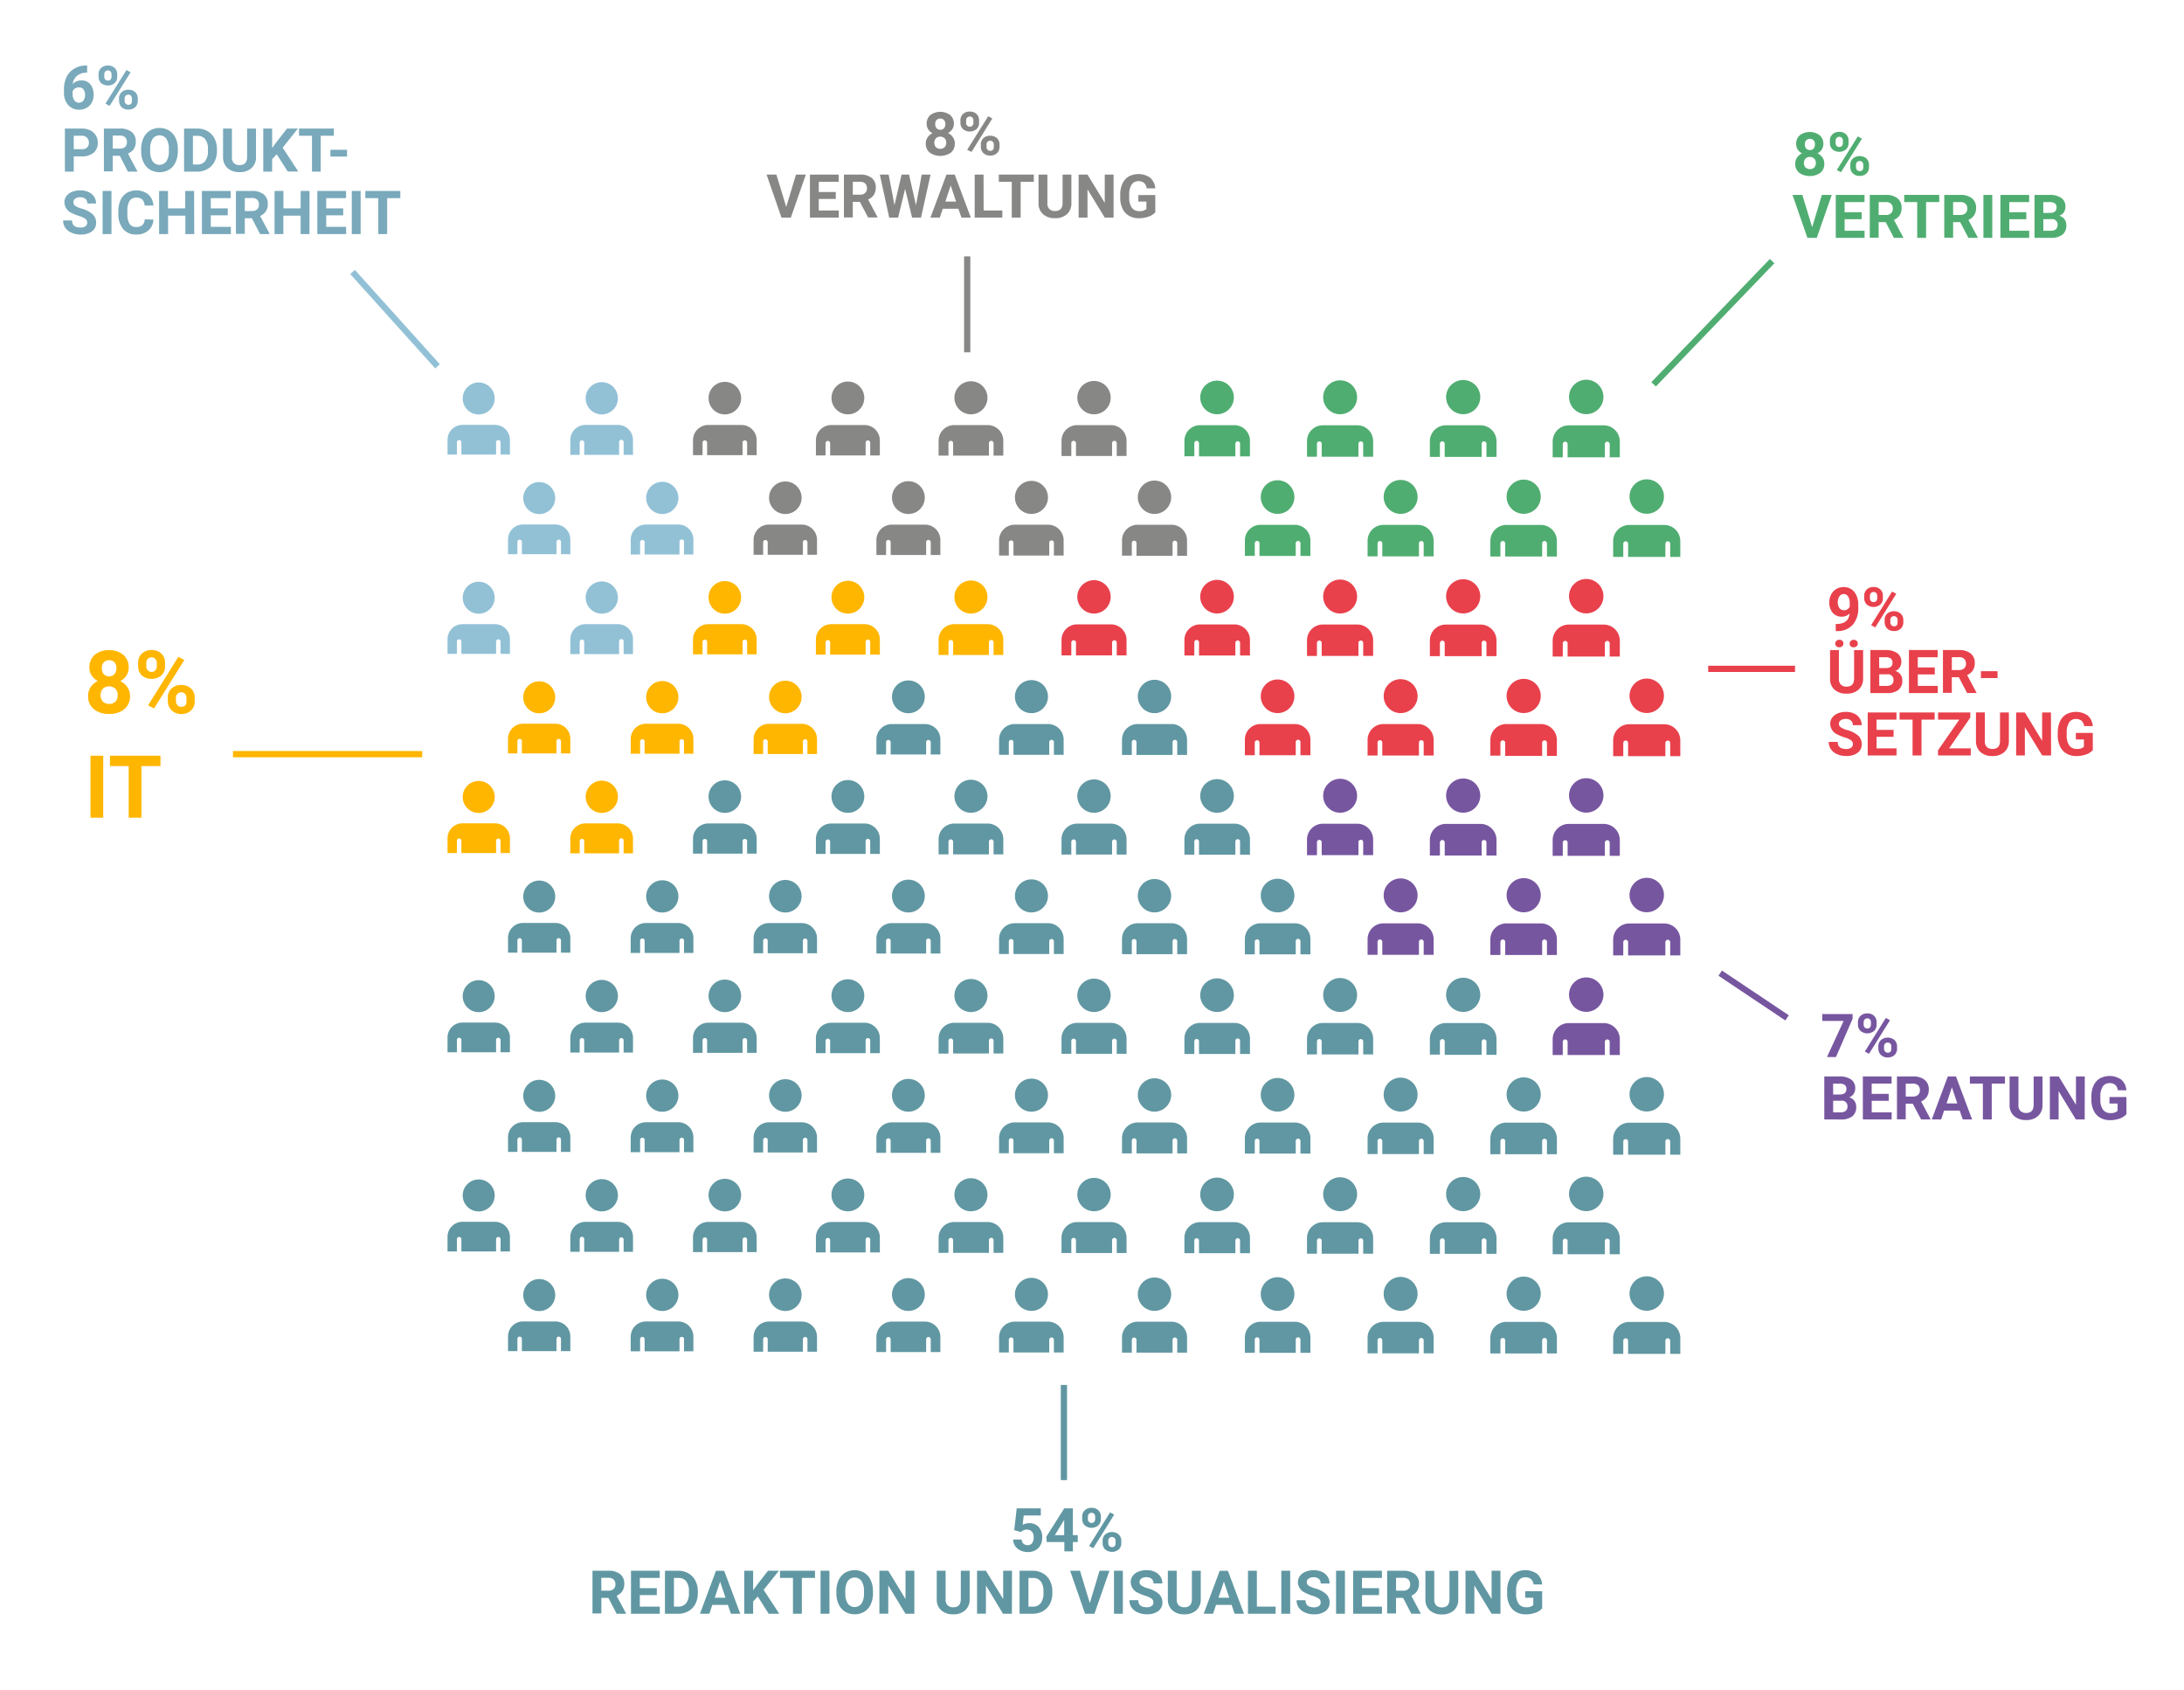 <svg id="Ebene_1" data-name="Ebene 1" xmlns="http://www.w3.org/2000/svg" width="700" height="541.47" viewBox="0 0 700 541.47">
  <title>kothes_Mitarbeiter_Bereiche</title>
  <g id="Mitarbeiter_Bereiche">
    <g>
      <path d="M27.93,21V23.3h-.26a4.64,4.64,0,0,0-3,1,3.92,3.92,0,0,0-1.36,2.6,3.72,3.72,0,0,1,2.77-1.12A3.51,3.51,0,0,1,28.95,27,5.16,5.16,0,0,1,30,30.42a5.07,5.07,0,0,1-.58,2.43,4.17,4.17,0,0,1-1.65,1.69,4.78,4.78,0,0,1-2.41.61,4.47,4.47,0,0,1-3.51-1.51,5.87,5.87,0,0,1-1.34-4v-1a8.84,8.84,0,0,1,.85-4A6.21,6.21,0,0,1,23.8,22a7.12,7.12,0,0,1,3.67-1ZM25.26,28a2.18,2.18,0,0,0-1.2.34,2.08,2.08,0,0,0-.79.91V30a3.68,3.68,0,0,0,.54,2.14,1.74,1.74,0,0,0,1.51.77,1.72,1.72,0,0,0,1.42-.69,3.26,3.26,0,0,0,0-3.61A1.79,1.79,0,0,0,25.26,28Z" style="fill: #79a9ba"/>
      <path d="M31.59,23.84a2.72,2.72,0,0,1,.82-2.06A3,3,0,0,1,34.57,21a3,3,0,0,1,2.18.78,2.78,2.78,0,0,1,.82,2.11v.68a2.69,2.69,0,0,1-.82,2.05,3.4,3.4,0,0,1-4.33,0,2.76,2.76,0,0,1-.83-2.1Zm1.82.73a1.28,1.28,0,0,0,.33.91,1.12,1.12,0,0,0,.86.35,1.07,1.07,0,0,0,.84-.35,1.36,1.36,0,0,0,.31-.94v-.7a1.33,1.33,0,0,0-.31-.92,1.22,1.22,0,0,0-1.7,0,1.35,1.35,0,0,0-.32,1Zm1.72,9.36-1.33-.72,6.73-10.76,1.33.72Zm3-2.35A2.69,2.69,0,0,1,39,29.53a3,3,0,0,1,2.16-.78,3.06,3.06,0,0,1,2.17.77,2.76,2.76,0,0,1,.83,2.12v.68a2.71,2.71,0,0,1-.81,2,3,3,0,0,1-2.17.78A3,3,0,0,1,39,34.36a2.74,2.74,0,0,1-.82-2.08Zm1.82.74a1.26,1.26,0,0,0,.34.89,1.11,1.11,0,0,0,.85.37q1.15,0,1.15-1.28v-.72a1.29,1.29,0,0,0-.32-.91,1.22,1.22,0,0,0-1.7,0,1.33,1.33,0,0,0-.32.94Z" style="fill: #79a9ba"/>
      <path d="M23.64,50.11V55H20.8V41.19h5.37a6.21,6.21,0,0,1,2.73.57,4.18,4.18,0,0,1,1.81,1.61,4.49,4.49,0,0,1,.63,2.38A4,4,0,0,1,30,48.94a5.77,5.77,0,0,1-3.84,1.17Zm0-2.3h2.54a2.49,2.49,0,0,0,1.72-.53,1.92,1.92,0,0,0,.59-1.51,2.27,2.27,0,0,0-.6-1.64,2.23,2.23,0,0,0-1.65-.64h-2.6Z" style="fill: #79a9ba"/>
      <path d="M38.4,49.92H36.14v5H33.3V41.19h5.12a5.79,5.79,0,0,1,3.77,1.09,3.75,3.75,0,0,1,1.32,3.07,4.24,4.24,0,0,1-.61,2.35A4.16,4.16,0,0,1,41,49.2l3,5.63V55H41Zm-2.26-2.3h2.29a2.34,2.34,0,0,0,1.66-.54,1.94,1.94,0,0,0,.59-1.5A2.08,2.08,0,0,0,40.11,44a2.3,2.3,0,0,0-1.7-.56H36.14Z" style="fill: #79a9ba"/>
      <path d="M57,48.39A8.31,8.31,0,0,1,56.26,52a5.41,5.41,0,0,1-2.06,2.36,6.08,6.08,0,0,1-6.12,0A5.47,5.47,0,0,1,46,52a8.07,8.07,0,0,1-.75-3.51v-.68A8.28,8.28,0,0,1,46,44.2a5.46,5.46,0,0,1,2.07-2.37,6.07,6.07,0,0,1,6.12,0,5.45,5.45,0,0,1,2.07,2.37A8.24,8.24,0,0,1,57,47.77Zm-2.88-.62a5.8,5.8,0,0,0-.78-3.29,2.74,2.74,0,0,0-4.42,0,5.74,5.74,0,0,0-.79,3.26v.67a5.86,5.86,0,0,0,.78,3.27,2.72,2.72,0,0,0,4.43,0,5.83,5.83,0,0,0,.78-3.27Z" style="fill: #79a9ba"/>
      <path d="M59,55V41.19h4.24a6.43,6.43,0,0,1,3.25.82,5.7,5.7,0,0,1,2.24,2.33,7.18,7.18,0,0,1,.8,3.43v.63a7.2,7.2,0,0,1-.79,3.42,5.66,5.66,0,0,1-2.23,2.32A6.48,6.48,0,0,1,63.3,55Zm2.84-11.47v9.19h1.37a3.08,3.08,0,0,0,2.54-1.09,4.92,4.92,0,0,0,.9-3.11v-.73a5,5,0,0,0-.87-3.18,3.07,3.07,0,0,0-2.54-1.08Z" style="fill: #79a9ba"/>
      <path d="M82.05,41.19v9.07a4.64,4.64,0,0,1-1.42,3.58,5.45,5.45,0,0,1-3.86,1.31,5.52,5.52,0,0,1-3.83-1.28,4.57,4.57,0,0,1-1.45-3.51V41.19h2.84v9.09a2.62,2.62,0,0,0,.65,2,2.49,2.49,0,0,0,1.79.62q2.39,0,2.43-2.52V41.19Z" style="fill: #79a9ba"/>
      <path d="M88.69,49.44,87.22,51V55H84.38V41.19h2.84v6.24l1.25-1.71L92,41.19h3.49l-4.89,6.12,5,7.65H92.23Z" style="fill: #79a9ba"/>
      <path d="M107,43.49h-4.22V55H100V43.49H95.83v-2.3H107Z" style="fill: #79a9ba"/>
      <path d="M111.23,50.16H105.9V48h5.33Z" style="fill: #79a9ba"/>
      <path d="M27.94,71.35a1.45,1.45,0,0,0-.57-1.23,7.45,7.45,0,0,0-2-.91A14.47,14.47,0,0,1,23,68.26a3.82,3.82,0,0,1-2.35-3.41,3.33,3.33,0,0,1,.63-2,4.11,4.11,0,0,1,1.81-1.37A6.8,6.8,0,0,1,25.73,61a6.19,6.19,0,0,1,2.63.53A4.19,4.19,0,0,1,30.15,63a4,4,0,0,1,.64,2.21H28a1.86,1.86,0,0,0-.6-1.47,2.45,2.45,0,0,0-1.67-.53,2.62,2.62,0,0,0-1.62.44,1.39,1.39,0,0,0-.58,1.16A1.33,1.33,0,0,0,24.17,66a7.62,7.62,0,0,0,2,.85,8.61,8.61,0,0,1,3.53,1.81,3.6,3.6,0,0,1,1.11,2.69,3.32,3.32,0,0,1-1.35,2.8,5.92,5.92,0,0,1-3.64,1,7,7,0,0,1-2.89-.58,4.58,4.58,0,0,1-2-1.59,4.08,4.08,0,0,1-.69-2.35h2.85q0,2.28,2.72,2.28a2.65,2.65,0,0,0,1.58-.41A1.34,1.34,0,0,0,27.94,71.35Z" style="fill: #79a9ba"/>
      <path d="M35.73,75H32.89V61.19h2.84Z" style="fill: #79a9ba"/>
      <path d="M49.17,70.37a4.88,4.88,0,0,1-1.64,3.5,5.77,5.77,0,0,1-3.9,1.28,5.18,5.18,0,0,1-4.17-1.78,7.31,7.31,0,0,1-1.52-4.9v-.84a8.25,8.25,0,0,1,.7-3.5,5.25,5.25,0,0,1,2-2.32,6.25,6.25,0,0,1,6.86.47,5.24,5.24,0,0,1,1.68,3.58H46.35a2.88,2.88,0,0,0-.74-1.93,2.75,2.75,0,0,0-1.94-.6,2.41,2.41,0,0,0-2.12,1,5.7,5.7,0,0,0-.72,3.15v1a6.1,6.1,0,0,0,.68,3.26,2.36,2.36,0,0,0,2.13,1,2.8,2.8,0,0,0,2-.6,2.71,2.71,0,0,0,.74-1.86Z" style="fill: #79a9ba"/>
      <path d="M62.25,75H59.41v-5.9H53.87V75H51V61.19h2.84v5.58h5.53V61.19h2.84Z" style="fill: #79a9ba"/>
      <path d="M73,69H67.56v3.69H74V75H64.72V61.19h9.21v2.3H67.56v3.28H73Z" style="fill: #79a9ba"/>
      <path d="M80.72,69.92H78.46v5H75.62V61.19h5.12a5.79,5.79,0,0,1,3.77,1.09,3.75,3.75,0,0,1,1.32,3.07,4.24,4.24,0,0,1-.61,2.35,4.16,4.16,0,0,1-1.85,1.5l3,5.63V75h-3Zm-2.26-2.3h2.29a2.34,2.34,0,0,0,1.66-.54,1.94,1.94,0,0,0,.59-1.5A2.08,2.08,0,0,0,82.44,64a2.3,2.3,0,0,0-1.7-.56H78.46Z" style="fill: #79a9ba"/>
      <path d="M99.19,75H96.36v-5.9H90.82V75H88V61.19h2.84v5.58h5.53V61.19h2.84Z" style="fill: #79a9ba"/>
      <path d="M110,69h-5.45v3.69h6.39V75h-9.23V61.19h9.21v2.3h-6.38v3.28H110Z" style="fill: #79a9ba"/>
      <path d="M115.59,75h-2.84V61.19h2.84Z" style="fill: #79a9ba"/>
      <path d="M128.31,63.49h-4.22V75h-2.84V63.49h-4.16v-2.3h11.22Z" style="fill: #79a9ba"/>
    </g>
    <g>
      <path d="M158.63,136.14H148.24a4.8,4.8,0,0,0-4.8,4.8v4.71h3v-3.93a.72.72,0,0,1,1.44,0v3.93H159v-3.93a.72.72,0,0,1,1.44,0v3.93h3v-4.71A4.8,4.8,0,0,0,158.63,136.14Z" style="fill: #92c1d6"/>
      <circle cx="153.43" cy="127.68" r="5.13" style="fill: #92c1d6"/>
    </g>
    <g>
      <path d="M198.12,136.15H187.64a4.84,4.84,0,0,0-4.84,4.84v4.75h3v-4a.73.73,0,0,1,1.45,0v4h11.18v-4a.73.73,0,1,1,1.45,0v4h3V141A4.84,4.84,0,0,0,198.12,136.15Z" style="fill: #92c1d6"/>
      <circle cx="192.88" cy="127.62" r="5.17" style="fill: #92c1d6"/>
    </g>
    <g>
      <path d="M237.6,136.17H227a4.88,4.88,0,0,0-4.88,4.88v4.79h3.06v-4a.73.73,0,1,1,1.46,0v4H238v-4a.73.73,0,1,1,1.46,0v4h3.06v-4.79A4.88,4.88,0,0,0,237.6,136.17Z" style="fill: #878786"/>
      <circle cx="232.32" cy="127.57" r="5.22" style="fill: #878786"/>
    </g>
    <g>
      <path d="M277.09,136.19H266.43a4.92,4.92,0,0,0-4.92,4.92v4.83h3.09v-4a.74.74,0,0,1,1.47,0v4h11.37v-4a.74.74,0,1,1,1.47,0v4H282v-4.83A4.92,4.92,0,0,0,277.09,136.19Z" style="fill: #878786"/>
      <circle cx="271.76" cy="127.51" r="5.26" style="fill: #878786"/>
    </g>
    <g>
      <path d="M316.57,136.21H305.83a5,5,0,0,0-5,5V146H304V142a.74.74,0,1,1,1.49,0V146h11.47V142a.74.74,0,1,1,1.49,0V146h3.12v-4.87A5,5,0,0,0,316.57,136.21Z" style="fill: #878786"/>
      <circle cx="311.2" cy="127.46" r="5.3" style="fill: #878786"/>
    </g>
    <g>
      <path d="M356.06,136.22H345.23a5,5,0,0,0-5,5v4.91h3.14V142a.75.75,0,0,1,1.5,0v4.1h11.56V142a.75.75,0,0,1,1.5,0v4.1h3.14v-4.91A5,5,0,0,0,356.06,136.22Z" style="fill: #878786"/>
      <circle cx="350.64" cy="127.41" r="5.35" style="fill: #878786"/>
    </g>
    <g>
      <path d="M395.54,136.24H384.62a5,5,0,0,0-5,5v4.95h3.17V142.1a.76.76,0,1,1,1.51,0v4.13h11.65V142.1a.76.76,0,0,1,1.51,0v4.13h3.17v-4.95A5,5,0,0,0,395.54,136.24Z" style="fill: #50ad71"/>
      <circle cx="390.08" cy="127.35" r="5.39" style="fill: #50ad71"/>
    </g>
    <g>
      <path d="M435,136.26H424a5.09,5.09,0,0,0-5.09,5.09v5h3.19v-4.16a.76.76,0,0,1,1.52,0v4.16H435.4v-4.16a.76.76,0,0,1,1.52,0v4.16h3.19v-5A5.09,5.09,0,0,0,435,136.26Z" style="fill: #50ad71"/>
      <circle cx="429.53" cy="127.3" r="5.44" style="fill: #50ad71"/>
    </g>
    <g>
      <path d="M474.52,136.27h-11.1a5.13,5.13,0,0,0-5.13,5.13v5h3.22v-4.2a.77.77,0,0,1,1.54,0v4.2h11.84v-4.2a.77.77,0,1,1,1.54,0v4.2h3.22v-5A5.13,5.13,0,0,0,474.52,136.27Z" style="fill: #50ad71"/>
      <circle cx="468.97" cy="127.24" r="5.48" style="fill: #50ad71"/>
    </g>
    <g>
      <path d="M514,136.29H502.82a5.17,5.17,0,0,0-5.17,5.17v5.07h3.24V142.3a.77.77,0,0,1,1.55,0v4.23h11.94V142.3a.77.77,0,0,1,1.55,0v4.23h3.24v-5.07A5.17,5.17,0,0,0,514,136.29Z" style="fill: #50ad71"/>
      <circle cx="508.41" cy="127.19" r="5.52" style="fill: #50ad71"/>
    </g>
    <g>
      <path d="M178,168.06H167.63a4.8,4.8,0,0,0-4.8,4.8v4.71h3v-3.93a.72.72,0,0,1,1.44,0v3.93h11.09v-3.93a.72.72,0,0,1,1.44,0v3.93h3v-4.71A4.8,4.8,0,0,0,178,168.06Z" style="fill: #92c1d6"/>
      <circle cx="172.83" cy="159.6" r="5.13" style="fill: #92c1d6"/>
    </g>
    <g>
      <path d="M217.51,168.07H207a4.84,4.84,0,0,0-4.84,4.84v4.75h3v-4a.73.73,0,0,1,1.45,0v4h11.18v-4a.73.73,0,1,1,1.45,0v4h3v-4.75A4.84,4.84,0,0,0,217.51,168.07Z" style="fill: #92c1d6"/>
      <circle cx="212.27" cy="159.54" r="5.17" style="fill: #92c1d6"/>
    </g>
    <g>
      <path d="M257,168.09H246.42a4.88,4.88,0,0,0-4.88,4.88v4.79h3.06v-4a.73.73,0,0,1,1.46,0v4h11.28v-4a.73.73,0,0,1,1.46,0v4h3.06V173A4.88,4.88,0,0,0,257,168.09Z" style="fill: #878786"/>
      <circle cx="251.71" cy="159.49" r="5.22" style="fill: #878786"/>
    </g>
    <g>
      <path d="M296.48,168.11H285.82A4.92,4.92,0,0,0,280.9,173v4.83H284v-4a.74.74,0,1,1,1.47,0v4h11.37v-4a.74.74,0,1,1,1.47,0v4h3.09V173A4.92,4.92,0,0,0,296.48,168.11Z" style="fill: #878786"/>
      <circle cx="291.15" cy="159.44" r="5.26" style="fill: #878786"/>
    </g>
    <g>
      <path d="M336,168.13H325.22a5,5,0,0,0-5,5V178h3.12V173.9a.74.74,0,0,1,1.49,0V178h11.47V173.9a.74.74,0,0,1,1.49,0V178h3.12v-4.87A5,5,0,0,0,336,168.13Z" style="fill: #878786"/>
      <circle cx="330.59" cy="159.38" r="5.3" style="fill: #878786"/>
    </g>
    <g>
      <path d="M375.45,168.14H364.62a5,5,0,0,0-5,5v4.91h3.14V174a.75.75,0,0,1,1.5,0v4.1h11.56V174a.75.75,0,1,1,1.5,0v4.1h3.14v-4.91A5,5,0,0,0,375.45,168.14Z" style="fill: #878786"/>
      <circle cx="370.03" cy="159.33" r="5.35" style="fill: #878786"/>
    </g>
    <g>
      <path d="M414.94,168.16H404a5,5,0,0,0-5,5v4.95h3.17V174a.76.76,0,0,1,1.51,0v4.13H415.3V174a.76.76,0,0,1,1.51,0v4.13H420v-4.95A5,5,0,0,0,414.94,168.16Z" style="fill: #50ad71"/>
      <circle cx="409.48" cy="159.27" r="5.39" style="fill: #50ad71"/>
    </g>
    <g>
      <path d="M454.42,168.18h-11a5.09,5.09,0,0,0-5.09,5.09v5h3.19v-4.16a.76.76,0,0,1,1.52,0v4.16h11.75v-4.16a.76.76,0,0,1,1.52,0v4.16h3.19v-5A5.09,5.09,0,0,0,454.42,168.18Z" style="fill: #50ad71"/>
      <circle cx="448.92" cy="159.22" r="5.44" style="fill: #50ad71"/>
    </g>
    <g>
      <path d="M493.91,168.2h-11.1a5.13,5.13,0,0,0-5.13,5.13v5h3.22v-4.2a.77.77,0,1,1,1.54,0v4.2h11.84v-4.2a.77.77,0,1,1,1.54,0v4.2H499v-5A5.13,5.13,0,0,0,493.91,168.2Z" style="fill: #50ad71"/>
      <circle cx="488.36" cy="159.16" r="5.48" style="fill: #50ad71"/>
    </g>
    <g>
      <path d="M533.39,168.21H522.21a5.17,5.17,0,0,0-5.17,5.17v5.07h3.24v-4.23a.77.77,0,1,1,1.55,0v4.23h11.94v-4.23a.77.77,0,1,1,1.55,0v4.23h3.24v-5.07A5.17,5.17,0,0,0,533.39,168.21Z" style="fill: #50ad71"/>
      <circle cx="527.8" cy="159.11" r="5.52" style="fill: #50ad71"/>
    </g>
    <g>
      <path d="M158.63,200H148.24a4.8,4.8,0,0,0-4.8,4.8v4.71h3v-3.93a.72.72,0,0,1,1.44,0v3.93H159v-3.93a.72.72,0,0,1,1.44,0v3.93h3v-4.71A4.8,4.8,0,0,0,158.63,200Z" style="fill: #92c1d6"/>
      <circle cx="153.43" cy="191.52" r="5.13" style="fill: #92c1d6"/>
    </g>
    <g>
      <path d="M198.12,200H187.64a4.84,4.84,0,0,0-4.84,4.84v4.75h3v-4a.73.73,0,0,1,1.45,0v4h11.18v-4a.73.73,0,1,1,1.45,0v4h3v-4.75A4.84,4.84,0,0,0,198.12,200Z" style="fill: #92c1d6"/>
      <circle cx="192.88" cy="191.47" r="5.17" style="fill: #92c1d6"/>
    </g>
    <g>
      <path d="M237.6,200H227a4.88,4.88,0,0,0-4.88,4.88v4.79h3.06v-4a.73.73,0,0,1,1.46,0v4H238v-4a.73.73,0,1,1,1.46,0v4h3.06V204.9A4.88,4.88,0,0,0,237.6,200Z" style="fill: #ffb600"/>
      <circle cx="232.32" cy="191.41" r="5.22" style="fill: #ffb600"/>
    </g>
    <g>
      <path d="M277.09,200H266.43a4.92,4.92,0,0,0-4.92,4.92v4.83h3.09v-4a.74.74,0,0,1,1.47,0v4h11.37v-4a.74.74,0,1,1,1.47,0v4H282V205A4.92,4.92,0,0,0,277.09,200Z" style="fill: #ffb600"/>
      <circle cx="271.76" cy="191.36" r="5.26" style="fill: #ffb600"/>
    </g>
    <g>
      <path d="M316.57,200H305.83a5,5,0,0,0-5,5v4.87H304v-4.06a.74.74,0,0,1,1.49,0v4.06h11.47v-4.06a.74.74,0,0,1,1.49,0v4.06h3.12V205A5,5,0,0,0,316.57,200Z" style="fill: #ffb600"/>
      <circle cx="311.2" cy="191.3" r="5.3" style="fill: #ffb600"/>
    </g>
    <g>
      <path d="M356.06,200.06H345.23a5,5,0,0,0-5,5V210h3.14v-4.1a.75.75,0,1,1,1.5,0V210h11.56v-4.1a.75.75,0,1,1,1.5,0V210h3.14v-4.91A5,5,0,0,0,356.06,200.06Z" style="fill: #e8414c"/>
      <circle cx="350.64" cy="191.25" r="5.35" style="fill: #e8414c"/>
    </g>
    <g>
      <path d="M395.54,200.08H384.62a5,5,0,0,0-5,5v4.95h3.17v-4.13a.76.76,0,1,1,1.51,0v4.13h11.65v-4.13a.76.76,0,0,1,1.51,0v4.13h3.17v-4.95A5,5,0,0,0,395.54,200.08Z" style="fill: #e8414c"/>
      <circle cx="390.08" cy="191.19" r="5.39" style="fill: #e8414c"/>
    </g>
    <g>
      <path d="M435,200.1H424a5.09,5.09,0,0,0-5.09,5.09v5h3.19V206a.76.76,0,1,1,1.52,0v4.16H435.4V206a.76.76,0,1,1,1.52,0v4.16h3.19v-5A5.09,5.09,0,0,0,435,200.1Z" style="fill: #e8414c"/>
      <circle cx="429.53" cy="191.14" r="5.44" style="fill: #e8414c"/>
    </g>
    <g>
      <path d="M474.52,200.12h-11.1a5.13,5.13,0,0,0-5.13,5.13v5h3.22v-4.2a.77.77,0,0,1,1.54,0v4.2h11.84v-4.2a.77.77,0,0,1,1.54,0v4.2h3.22v-5A5.13,5.13,0,0,0,474.52,200.12Z" style="fill: #e8414c"/>
      <circle cx="468.97" cy="191.08" r="5.48" style="fill: #e8414c"/>
    </g>
    <g>
      <path d="M514,200.13H502.82a5.17,5.17,0,0,0-5.17,5.17v5.07h3.24v-4.23a.77.77,0,1,1,1.55,0v4.23h11.94v-4.23a.77.77,0,1,1,1.55,0v4.23h3.24V205.3A5.17,5.17,0,0,0,514,200.13Z" style="fill: #e8414c"/>
      <circle cx="508.41" cy="191.03" r="5.52" style="fill: #e8414c"/>
    </g>
    <g>
      <path d="M178,231.9H167.63a4.8,4.8,0,0,0-4.8,4.8v4.71h3v-3.93a.72.72,0,1,1,1.44,0v3.93h11.09v-3.93a.72.72,0,0,1,1.44,0v3.93h3V236.7A4.8,4.8,0,0,0,178,231.9Z" style="fill: #ffb600"/>
      <circle cx="172.83" cy="223.44" r="5.13" style="fill: #ffb600"/>
    </g>
    <g>
      <path d="M217.51,231.92H207a4.84,4.84,0,0,0-4.84,4.84v4.75h3v-4a.73.73,0,0,1,1.45,0v4h11.18v-4a.73.73,0,0,1,1.45,0v4h3v-4.75A4.84,4.84,0,0,0,217.51,231.92Z" style="fill: #ffb600"/>
      <circle cx="212.27" cy="223.39" r="5.17" style="fill: #ffb600"/>
    </g>
    <g>
      <path d="M257,231.93H246.42a4.88,4.88,0,0,0-4.88,4.88v4.79h3.06v-4a.73.73,0,1,1,1.46,0v4h11.28v-4a.73.73,0,1,1,1.46,0v4h3.06v-4.79A4.88,4.88,0,0,0,257,231.93Z" style="fill: #ffb600"/>
      <circle cx="251.71" cy="223.33" r="5.22" style="fill: #ffb600"/>
    </g>
    <g>
      <path d="M296.48,232H285.82a4.92,4.92,0,0,0-4.92,4.92v4.83H284v-4a.74.74,0,0,1,1.47,0v4h11.37v-4a.74.74,0,0,1,1.47,0v4h3.09v-4.83A4.92,4.92,0,0,0,296.48,232Z" style="fill: #6097a2"/>
      <circle cx="291.15" cy="223.28" r="5.26" style="fill: #6097a2"/>
    </g>
    <g>
      <path d="M336,232H325.22a5,5,0,0,0-5,5v4.87h3.12v-4.06a.74.74,0,1,1,1.49,0v4.06h11.47v-4.06a.74.74,0,1,1,1.49,0v4.06h3.12v-4.87A5,5,0,0,0,336,232Z" style="fill: #6097a2"/>
      <circle cx="330.59" cy="223.22" r="5.3" style="fill: #6097a2"/>
    </g>
    <g>
      <path d="M375.45,232H364.62a5,5,0,0,0-5,5v4.91h3.14v-4.1a.75.75,0,1,1,1.5,0v4.1h11.56v-4.1a.75.75,0,1,1,1.5,0v4.1h3.14V237A5,5,0,0,0,375.45,232Z" style="fill: #6097a2"/>
      <circle cx="370.03" cy="223.17" r="5.35" style="fill: #6097a2"/>
    </g>
    <g>
      <path d="M414.94,232H404a5,5,0,0,0-5,5V242h3.17v-4.13a.76.76,0,0,1,1.51,0V242H415.3v-4.13a.76.76,0,1,1,1.51,0V242H420V237A5,5,0,0,0,414.94,232Z" style="fill: #e8414c"/>
      <circle cx="409.48" cy="223.11" r="5.39" style="fill: #e8414c"/>
    </g>
    <g>
      <path d="M454.42,232h-11a5.09,5.09,0,0,0-5.09,5.09v5h3.19v-4.16a.76.76,0,0,1,1.52,0v4.16h11.75v-4.16a.76.76,0,0,1,1.52,0v4.16h3.19v-5A5.09,5.09,0,0,0,454.42,232Z" style="fill: #e8414c"/>
      <circle cx="448.92" cy="223.06" r="5.44" style="fill: #e8414c"/>
    </g>
    <g>
      <path d="M493.91,232h-11.1a5.13,5.13,0,0,0-5.13,5.13v5h3.22V238a.77.77,0,0,1,1.54,0v4.2h11.84V238a.77.77,0,0,1,1.54,0v4.2H499v-5A5.13,5.13,0,0,0,493.91,232Z" style="fill: #e8414c"/>
      <circle cx="488.36" cy="223" r="5.48" style="fill: #e8414c"/>
    </g>
    <g>
      <path d="M533.39,232.06H522.21a5.17,5.17,0,0,0-5.17,5.17v5.07h3.24v-4.23a.77.77,0,0,1,1.55,0v4.23h11.94v-4.23a.77.77,0,0,1,1.55,0v4.23h3.24v-5.07A5.17,5.17,0,0,0,533.39,232.06Z" style="fill: #e8414c"/>
      <circle cx="527.8" cy="222.95" r="5.52" style="fill: #e8414c"/>
    </g>
    <g>
      <path d="M158.63,263.82H148.24a4.8,4.8,0,0,0-4.8,4.8v4.71h3V269.4a.72.72,0,1,1,1.44,0v3.93H159V269.4a.72.72,0,1,1,1.44,0v3.93h3v-4.71A4.8,4.8,0,0,0,158.63,263.82Z" style="fill: #ffb600"/>
      <circle cx="153.43" cy="255.36" r="5.13" style="fill: #ffb600"/>
    </g>
    <g>
      <path d="M198.12,263.84H187.64a4.84,4.84,0,0,0-4.84,4.84v4.75h3v-4a.73.73,0,0,1,1.45,0v4h11.18v-4a.73.73,0,1,1,1.45,0v4h3v-4.75A4.84,4.84,0,0,0,198.12,263.84Z" style="fill: #ffb600"/>
      <circle cx="192.88" cy="255.31" r="5.17" style="fill: #ffb600"/>
    </g>
    <g>
      <path d="M237.6,263.86H227a4.88,4.88,0,0,0-4.88,4.88v4.79h3.06v-4a.73.73,0,1,1,1.46,0v4H238v-4a.73.73,0,1,1,1.46,0v4h3.06v-4.79A4.88,4.88,0,0,0,237.6,263.86Z" style="fill: #6097a2"/>
      <circle cx="232.32" cy="255.25" r="5.22" style="fill: #6097a2"/>
    </g>
    <g>
      <path d="M277.09,263.87H266.43a4.92,4.92,0,0,0-4.92,4.92v4.83h3.09v-4a.74.74,0,0,1,1.47,0v4h11.37v-4a.74.74,0,1,1,1.47,0v4H282V268.8A4.92,4.92,0,0,0,277.09,263.87Z" style="fill: #6097a2"/>
      <circle cx="271.76" cy="255.2" r="5.26" style="fill: #6097a2"/>
    </g>
    <g>
      <path d="M316.57,263.89H305.83a5,5,0,0,0-5,5v4.87H304v-4.06a.74.74,0,1,1,1.49,0v4.06h11.47v-4.06a.74.74,0,0,1,1.49,0v4.06h3.12v-4.87A5,5,0,0,0,316.57,263.89Z" style="fill: #6097a2"/>
      <circle cx="311.2" cy="255.14" r="5.3" style="fill: #6097a2"/>
    </g>
    <g>
      <path d="M356.06,263.91H345.23a5,5,0,0,0-5,5v4.91h3.14v-4.1a.75.75,0,0,1,1.5,0v4.1h11.56v-4.1a.75.75,0,1,1,1.5,0v4.1h3.14v-4.91A5,5,0,0,0,356.06,263.91Z" style="fill: #6097a2"/>
      <circle cx="350.64" cy="255.09" r="5.35" style="fill: #6097a2"/>
    </g>
    <g>
      <path d="M395.54,263.92H384.62a5,5,0,0,0-5,5v4.95h3.17v-4.13a.76.76,0,1,1,1.51,0v4.13h11.65v-4.13a.76.76,0,1,1,1.51,0v4.13h3.17V269A5,5,0,0,0,395.54,263.92Z" style="fill: #6097a2"/>
      <circle cx="390.08" cy="255.04" r="5.39" style="fill: #6097a2"/>
    </g>
    <g>
      <path d="M435,263.94H424a5.09,5.09,0,0,0-5.09,5.09v5h3.19v-4.16a.76.76,0,0,1,1.52,0V274H435.4v-4.16a.76.76,0,1,1,1.52,0V274h3.19v-5A5.09,5.09,0,0,0,435,263.94Z" style="fill: #7756a0"/>
      <circle cx="429.53" cy="254.98" r="5.44" style="fill: #7756a0"/>
    </g>
    <g>
      <path d="M474.52,264h-11.1a5.13,5.13,0,0,0-5.13,5.13v5h3.22v-4.2a.77.77,0,1,1,1.54,0v4.2h11.84v-4.2a.77.77,0,1,1,1.54,0v4.2h3.22v-5A5.13,5.13,0,0,0,474.52,264Z" style="fill: #7756a0"/>
      <circle cx="468.97" cy="254.93" r="5.48" style="fill: #7756a0"/>
    </g>
    <g>
      <path d="M514,264H502.82a5.17,5.17,0,0,0-5.17,5.17v5.07h3.24V270a.77.77,0,1,1,1.55,0v4.23h11.94V270a.77.77,0,1,1,1.55,0v4.23h3.24v-5.07A5.17,5.17,0,0,0,514,264Z" style="fill: #7756a0"/>
      <circle cx="508.41" cy="254.87" r="5.52" style="fill: #7756a0"/>
    </g>
    <g>
      <path d="M178,295.74H167.63a4.8,4.8,0,0,0-4.8,4.8v4.71h3v-3.93a.72.72,0,0,1,1.44,0v3.93h11.09v-3.93a.72.72,0,0,1,1.44,0v3.93h3v-4.71A4.8,4.8,0,0,0,178,295.74Z" style="fill: #6097a2"/>
      <circle cx="172.83" cy="287.28" r="5.13" style="fill: #6097a2"/>
    </g>
    <g>
      <path d="M217.51,295.76H207a4.84,4.84,0,0,0-4.84,4.84v4.75h3v-4a.73.73,0,0,1,1.45,0v4h11.18v-4a.73.73,0,0,1,1.45,0v4h3V300.6A4.84,4.84,0,0,0,217.51,295.76Z" style="fill: #6097a2"/>
      <circle cx="212.27" cy="287.23" r="5.17" style="fill: #6097a2"/>
    </g>
    <g>
      <path d="M257,295.78H246.42a4.88,4.88,0,0,0-4.88,4.88v4.79h3.06v-4a.73.73,0,0,1,1.46,0v4h11.28v-4a.73.73,0,0,1,1.46,0v4h3.06v-4.79A4.88,4.88,0,0,0,257,295.78Z" style="fill: #6097a2"/>
      <circle cx="251.71" cy="287.17" r="5.22" style="fill: #6097a2"/>
    </g>
    <g>
      <path d="M296.48,295.79H285.82a4.92,4.92,0,0,0-4.92,4.92v4.83H284v-4a.74.74,0,1,1,1.47,0v4h11.37v-4a.74.74,0,1,1,1.47,0v4h3.09v-4.83A4.92,4.92,0,0,0,296.48,295.79Z" style="fill: #6097a2"/>
      <circle cx="291.15" cy="287.12" r="5.26" style="fill: #6097a2"/>
    </g>
    <g>
      <path d="M336,295.81H325.22a5,5,0,0,0-5,5v4.87h3.12v-4.06a.74.74,0,0,1,1.49,0v4.06h11.47v-4.06a.74.74,0,0,1,1.49,0v4.06h3.12v-4.87A5,5,0,0,0,336,295.81Z" style="fill: #6097a2"/>
      <circle cx="330.59" cy="287.07" r="5.3" style="fill: #6097a2"/>
    </g>
    <g>
      <path d="M375.45,295.83H364.62a5,5,0,0,0-5,5v4.91h3.14v-4.1a.75.75,0,1,1,1.5,0v4.1h11.56v-4.1a.75.75,0,1,1,1.5,0v4.1h3.14v-4.91A5,5,0,0,0,375.45,295.83Z" style="fill: #6097a2"/>
      <circle cx="370.03" cy="287.01" r="5.35" style="fill: #6097a2"/>
    </g>
    <g>
      <path d="M414.94,295.85H404a5,5,0,0,0-5,5v4.95h3.17v-4.13a.76.76,0,0,1,1.51,0v4.13H415.3v-4.13a.76.76,0,1,1,1.51,0v4.13H420v-4.95A5,5,0,0,0,414.94,295.85Z" style="fill: #6097a2"/>
      <circle cx="409.48" cy="286.96" r="5.39" style="fill: #6097a2"/>
    </g>
    <g>
      <path d="M454.42,295.86h-11a5.09,5.09,0,0,0-5.09,5.09v5h3.19v-4.16a.76.76,0,1,1,1.52,0v4.16h11.75v-4.16a.76.76,0,1,1,1.52,0v4.16h3.19v-5A5.09,5.09,0,0,0,454.42,295.86Z" style="fill: #7756a0"/>
      <circle cx="448.92" cy="286.9" r="5.44" style="fill: #7756a0"/>
    </g>
    <g>
      <path d="M493.91,295.88h-11.1a5.13,5.13,0,0,0-5.13,5.13v5h3.22v-4.2a.77.77,0,0,1,1.54,0V306h11.84v-4.2a.77.77,0,0,1,1.54,0V306H499v-5A5.13,5.13,0,0,0,493.91,295.88Z" style="fill: #7756a0"/>
      <circle cx="488.36" cy="286.85" r="5.48" style="fill: #7756a0"/>
    </g>
    <g>
      <path d="M533.39,295.9H522.21a5.17,5.17,0,0,0-5.17,5.17v5.07h3.24V301.9a.77.77,0,1,1,1.55,0v4.23h11.94V301.9a.77.77,0,0,1,1.55,0v4.23h3.24v-5.07A5.17,5.17,0,0,0,533.39,295.9Z" style="fill: #7756a0"/>
      <circle cx="527.8" cy="286.79" r="5.52" style="fill: #7756a0"/>
    </g>
    <g>
      <path d="M158.63,327.66H148.24a4.8,4.8,0,0,0-4.8,4.8v4.71h3v-3.93a.72.72,0,1,1,1.44,0v3.93H159v-3.93a.72.72,0,1,1,1.44,0v3.93h3v-4.71A4.8,4.8,0,0,0,158.63,327.66Z" style="fill: #6097a2"/>
      <circle cx="153.43" cy="319.2" r="5.13" style="fill: #6097a2"/>
    </g>
    <g>
      <path d="M198.12,327.68H187.64a4.84,4.84,0,0,0-4.84,4.84v4.75h3v-4a.73.73,0,0,1,1.45,0v4h11.18v-4a.73.73,0,0,1,1.45,0v4h3v-4.75A4.84,4.84,0,0,0,198.12,327.68Z" style="fill: #6097a2"/>
      <circle cx="192.88" cy="319.15" r="5.17" style="fill: #6097a2"/>
    </g>
    <g>
      <path d="M237.6,327.7H227a4.88,4.88,0,0,0-4.88,4.88v4.79h3.06v-4a.73.73,0,1,1,1.46,0v4H238v-4a.73.73,0,1,1,1.46,0v4h3.06v-4.79A4.88,4.88,0,0,0,237.6,327.7Z" style="fill: #6097a2"/>
      <circle cx="232.32" cy="319.1" r="5.22" style="fill: #6097a2"/>
    </g>
    <g>
      <path d="M277.09,327.71H266.43a4.92,4.92,0,0,0-4.92,4.92v4.83h3.09v-4a.74.74,0,0,1,1.47,0v4h11.37v-4a.74.74,0,1,1,1.47,0v4H282v-4.83A4.92,4.92,0,0,0,277.09,327.71Z" style="fill: #6097a2"/>
      <circle cx="271.76" cy="319.04" r="5.26" style="fill: #6097a2"/>
    </g>
    <g>
      <path d="M316.57,327.73H305.83a5,5,0,0,0-5,5v4.87H304V333.5a.74.74,0,1,1,1.49,0v4.06h11.47V333.5a.74.74,0,0,1,1.49,0v4.06h3.12V332.7A5,5,0,0,0,316.57,327.73Z" style="fill: #6097a2"/>
      <circle cx="311.2" cy="318.99" r="5.3" style="fill: #6097a2"/>
    </g>
    <g>
      <path d="M356.06,327.75H345.23a5,5,0,0,0-5,5v4.91h3.14v-4.1a.75.75,0,1,1,1.5,0v4.1h11.56v-4.1a.75.75,0,0,1,1.5,0v4.1h3.14v-4.91A5,5,0,0,0,356.06,327.75Z" style="fill: #6097a2"/>
      <circle cx="350.64" cy="318.93" r="5.35" style="fill: #6097a2"/>
    </g>
    <g>
      <path d="M395.54,327.77H384.62a5,5,0,0,0-5,5v4.95h3.17v-4.13a.76.76,0,0,1,1.51,0v4.13h11.65v-4.13a.76.76,0,1,1,1.51,0v4.13h3.17v-4.95A5,5,0,0,0,395.54,327.77Z" style="fill: #6097a2"/>
      <circle cx="390.08" cy="318.88" r="5.39" style="fill: #6097a2"/>
    </g>
    <g>
      <path d="M435,327.78H424a5.09,5.09,0,0,0-5.09,5.09v5h3.19V333.7a.76.76,0,0,1,1.52,0v4.16H435.4V333.7a.76.76,0,1,1,1.52,0v4.16h3.19v-5A5.09,5.09,0,0,0,435,327.78Z" style="fill: #6097a2"/>
      <circle cx="429.53" cy="318.82" r="5.44" style="fill: #6097a2"/>
    </g>
    <g>
      <path d="M474.52,327.8h-11.1a5.13,5.13,0,0,0-5.13,5.13v5h3.22v-4.2a.77.77,0,0,1,1.54,0V338h11.84v-4.2a.77.77,0,1,1,1.54,0V338h3.22v-5A5.13,5.13,0,0,0,474.52,327.8Z" style="fill: #6097a2"/>
      <circle cx="468.97" cy="318.77" r="5.48" style="fill: #6097a2"/>
    </g>
    <g>
      <path d="M514,327.82H502.82a5.17,5.17,0,0,0-5.17,5.17v5.07h3.24v-4.23a.77.77,0,0,1,1.55,0v4.23h11.94v-4.23a.77.77,0,0,1,1.55,0v4.23h3.24V333A5.17,5.17,0,0,0,514,327.82Z" style="fill: #7756a0"/>
      <circle cx="508.41" cy="318.71" r="5.52" style="fill: #7756a0"/>
    </g>
    <g>
      <path d="M178,359.58H167.63a4.8,4.8,0,0,0-4.8,4.8v4.71h3v-3.93a.72.72,0,1,1,1.44,0v3.93h11.09v-3.93a.72.72,0,1,1,1.44,0v3.93h3v-4.71A4.8,4.8,0,0,0,178,359.58Z" style="fill: #6097a2"/>
      <circle cx="172.83" cy="351.13" r="5.13" style="fill: #6097a2"/>
    </g>
    <g>
      <path d="M217.51,359.6H207a4.84,4.84,0,0,0-4.84,4.84v4.75h3v-4a.73.73,0,0,1,1.45,0v4h11.18v-4a.73.73,0,0,1,1.45,0v4h3v-4.75A4.84,4.84,0,0,0,217.51,359.6Z" style="fill: #6097a2"/>
      <circle cx="212.27" cy="351.07" r="5.17" style="fill: #6097a2"/>
    </g>
    <g>
      <path d="M257,359.62H246.42a4.88,4.88,0,0,0-4.88,4.88v4.79h3.06v-4a.73.73,0,1,1,1.46,0v4h11.28v-4a.73.73,0,1,1,1.46,0v4h3.06V364.5A4.88,4.88,0,0,0,257,359.62Z" style="fill: #6097a2"/>
      <circle cx="251.71" cy="351.02" r="5.22" style="fill: #6097a2"/>
    </g>
    <g>
      <path d="M296.48,359.64H285.82a4.92,4.92,0,0,0-4.92,4.92v4.83H284v-4a.74.74,0,0,1,1.47,0v4h11.37v-4a.74.74,0,0,1,1.47,0v4h3.09v-4.83A4.92,4.92,0,0,0,296.48,359.64Z" style="fill: #6097a2"/>
      <circle cx="291.15" cy="350.96" r="5.26" style="fill: #6097a2"/>
    </g>
    <g>
      <path d="M336,359.65H325.22a5,5,0,0,0-5,5v4.87h3.12v-4.06a.74.74,0,1,1,1.49,0v4.06h11.47v-4.06a.74.74,0,0,1,1.49,0v4.06h3.12v-4.87A5,5,0,0,0,336,359.65Z" style="fill: #6097a2"/>
      <circle cx="330.59" cy="350.91" r="5.3" style="fill: #6097a2"/>
    </g>
    <g>
      <path d="M375.45,359.67H364.62a5,5,0,0,0-5,5v4.91h3.14v-4.1a.75.75,0,0,1,1.5,0v4.1h11.56v-4.1a.75.75,0,0,1,1.5,0v4.1h3.14v-4.91A5,5,0,0,0,375.45,359.67Z" style="fill: #6097a2"/>
      <circle cx="370.03" cy="350.85" r="5.35" style="fill: #6097a2"/>
    </g>
    <g>
      <path d="M414.94,359.69H404a5,5,0,0,0-5,5v4.95h3.17v-4.13a.76.76,0,0,1,1.51,0v4.13H415.3v-4.13a.76.76,0,0,1,1.51,0v4.13H420v-4.95A5,5,0,0,0,414.94,359.69Z" style="fill: #6097a2"/>
      <circle cx="409.48" cy="350.8" r="5.39" style="fill: #6097a2"/>
    </g>
    <g>
      <path d="M454.42,359.7h-11a5.09,5.09,0,0,0-5.09,5.09v5h3.19v-4.16a.76.76,0,0,1,1.52,0v4.16h11.75v-4.16a.76.76,0,0,1,1.52,0v4.16h3.19v-5A5.09,5.09,0,0,0,454.42,359.7Z" style="fill: #6097a2"/>
      <circle cx="448.92" cy="350.74" r="5.44" style="fill: #6097a2"/>
    </g>
    <g>
      <path d="M493.91,359.72h-11.1a5.13,5.13,0,0,0-5.13,5.13v5h3.22v-4.2a.77.77,0,0,1,1.54,0v4.2h11.84v-4.2a.77.77,0,0,1,1.54,0v4.2H499v-5A5.13,5.13,0,0,0,493.91,359.72Z" style="fill: #6097a2"/>
      <circle cx="488.36" cy="350.69" r="5.48" style="fill: #6097a2"/>
    </g>
    <g>
      <path d="M533.39,359.74H522.21a5.17,5.17,0,0,0-5.17,5.17V370h3.24v-4.23a.77.77,0,1,1,1.55,0V370h11.94v-4.23a.77.77,0,1,1,1.55,0V370h3.24v-5.07A5.17,5.17,0,0,0,533.39,359.74Z" style="fill: #6097a2"/>
      <circle cx="527.8" cy="350.63" r="5.52" style="fill: #6097a2"/>
    </g>
    <g>
      <path d="M158.63,391.5H148.24a4.8,4.8,0,0,0-4.8,4.8V401h3v-3.93a.72.72,0,1,1,1.44,0V401H159v-3.93a.72.72,0,1,1,1.44,0V401h3v-4.71A4.8,4.8,0,0,0,158.63,391.5Z" style="fill: #6097a2"/>
      <circle cx="153.43" cy="383.05" r="5.13" style="fill: #6097a2"/>
    </g>
    <g>
      <path d="M198.12,391.52H187.64a4.84,4.84,0,0,0-4.84,4.84v4.75h3v-4a.73.73,0,1,1,1.45,0v4h11.18v-4a.73.73,0,0,1,1.45,0v4h3v-4.75A4.84,4.84,0,0,0,198.12,391.52Z" style="fill: #6097a2"/>
      <circle cx="192.88" cy="382.99" r="5.17" style="fill: #6097a2"/>
    </g>
    <g>
      <path d="M237.6,391.54H227a4.88,4.88,0,0,0-4.88,4.88v4.79h3.06v-4a.73.73,0,0,1,1.46,0v4H238v-4a.73.73,0,0,1,1.46,0v4h3.06v-4.79A4.88,4.88,0,0,0,237.6,391.54Z" style="fill: #6097a2"/>
      <circle cx="232.32" cy="382.94" r="5.22" style="fill: #6097a2"/>
    </g>
    <g>
      <path d="M277.09,391.56H266.43a4.92,4.92,0,0,0-4.92,4.92v4.83h3.09v-4a.74.74,0,0,1,1.47,0v4h11.37v-4a.74.74,0,1,1,1.47,0v4H282v-4.83A4.92,4.92,0,0,0,277.09,391.56Z" style="fill: #6097a2"/>
      <circle cx="271.76" cy="382.88" r="5.26" style="fill: #6097a2"/>
    </g>
    <g>
      <path d="M316.57,391.57H305.83a5,5,0,0,0-5,5v4.87H304v-4.06a.74.74,0,0,1,1.49,0v4.06h11.47v-4.06a.74.74,0,0,1,1.49,0v4.06h3.12v-4.87A5,5,0,0,0,316.57,391.57Z" style="fill: #6097a2"/>
      <circle cx="311.2" cy="382.83" r="5.3" style="fill: #6097a2"/>
    </g>
    <g>
      <path d="M356.06,391.59H345.23a5,5,0,0,0-5,5v4.91h3.14v-4.1a.75.75,0,0,1,1.5,0v4.1h11.56v-4.1a.75.75,0,0,1,1.5,0v4.1h3.14V396.6A5,5,0,0,0,356.06,391.59Z" style="fill: #6097a2"/>
      <circle cx="350.64" cy="382.77" r="5.35" style="fill: #6097a2"/>
    </g>
    <g>
      <path d="M395.54,391.61H384.62a5,5,0,0,0-5,5v4.95h3.17v-4.13a.76.76,0,0,1,1.51,0v4.13h11.65v-4.13a.76.76,0,0,1,1.51,0v4.13h3.17v-4.95A5,5,0,0,0,395.54,391.61Z" style="fill: #6097a2"/>
      <circle cx="390.08" cy="382.72" r="5.39" style="fill: #6097a2"/>
    </g>
    <g>
      <path d="M435,391.63H424a5.09,5.09,0,0,0-5.09,5.09v5h3.19v-4.16a.76.76,0,1,1,1.52,0v4.16H435.4v-4.16a.76.76,0,1,1,1.52,0v4.16h3.19v-5A5.09,5.09,0,0,0,435,391.63Z" style="fill: #6097a2"/>
      <circle cx="429.53" cy="382.66" r="5.44" style="fill: #6097a2"/>
    </g>
    <g>
      <path d="M474.52,391.64h-11.1a5.13,5.13,0,0,0-5.13,5.13v5h3.22v-4.2a.77.77,0,0,1,1.54,0v4.2h11.84v-4.2a.77.77,0,1,1,1.54,0v4.2h3.22v-5A5.13,5.13,0,0,0,474.52,391.64Z" style="fill: #6097a2"/>
      <circle cx="468.97" cy="382.61" r="5.48" style="fill: #6097a2"/>
    </g>
    <g>
      <path d="M514,391.66H502.82a5.17,5.17,0,0,0-5.17,5.17v5.07h3.24v-4.23a.77.77,0,1,1,1.55,0v4.23h11.94v-4.23a.77.77,0,1,1,1.55,0v4.23h3.24v-5.07A5.17,5.17,0,0,0,514,391.66Z" style="fill: #6097a2"/>
      <circle cx="508.41" cy="382.56" r="5.52" style="fill: #6097a2"/>
    </g>
    <g>
      <path d="M178,423.43H167.63a4.8,4.8,0,0,0-4.8,4.8v4.71h3V429a.72.72,0,1,1,1.44,0v3.93h11.09V429a.72.72,0,0,1,1.44,0v3.93h3v-4.71A4.8,4.8,0,0,0,178,423.43Z" style="fill: #6097a2"/>
      <circle cx="172.83" cy="414.97" r="5.13" style="fill: #6097a2"/>
    </g>
    <g>
      <path d="M217.51,423.44H207a4.84,4.84,0,0,0-4.84,4.84V433h3v-4a.73.73,0,0,1,1.45,0v4h11.18v-4a.73.73,0,0,1,1.45,0v4h3v-4.75A4.84,4.84,0,0,0,217.51,423.44Z" style="fill: #6097a2"/>
      <circle cx="212.27" cy="414.91" r="5.17" style="fill: #6097a2"/>
    </g>
    <g>
      <path d="M257,423.46H246.42a4.88,4.88,0,0,0-4.88,4.88v4.79h3.06v-4a.73.73,0,0,1,1.46,0v4h11.28v-4a.73.73,0,0,1,1.46,0v4h3.06v-4.79A4.88,4.88,0,0,0,257,423.46Z" style="fill: #6097a2"/>
      <circle cx="251.71" cy="414.86" r="5.22" style="fill: #6097a2"/>
    </g>
    <g>
      <path d="M296.48,423.48H285.82a4.92,4.92,0,0,0-4.92,4.92v4.83H284v-4a.74.74,0,1,1,1.47,0v4h11.37v-4a.74.74,0,1,1,1.47,0v4h3.09V428.4A4.92,4.92,0,0,0,296.48,423.48Z" style="fill: #6097a2"/>
      <circle cx="291.15" cy="414.8" r="5.26" style="fill: #6097a2"/>
    </g>
    <g>
      <path d="M336,423.49H325.22a5,5,0,0,0-5,5v4.87h3.12v-4.06a.74.74,0,1,1,1.49,0v4.06h11.47v-4.06a.74.74,0,0,1,1.49,0v4.06h3.12v-4.87A5,5,0,0,0,336,423.49Z" style="fill: #6097a2"/>
      <circle cx="330.59" cy="414.75" r="5.3" style="fill: #6097a2"/>
    </g>
    <g>
      <path d="M375.45,423.51H364.62a5,5,0,0,0-5,5v4.91h3.14v-4.1a.75.75,0,0,1,1.5,0v4.1h11.56v-4.1a.75.75,0,0,1,1.5,0v4.1h3.14v-4.91A5,5,0,0,0,375.45,423.51Z" style="fill: #6097a2"/>
      <circle cx="370.03" cy="414.69" r="5.35" style="fill: #6097a2"/>
    </g>
    <g>
      <path d="M414.94,423.53H404a5,5,0,0,0-5,5v4.95h3.17v-4.13a.76.76,0,1,1,1.51,0v4.13H415.3v-4.13a.76.76,0,1,1,1.51,0v4.13H420v-4.95A5,5,0,0,0,414.94,423.53Z" style="fill: #6097a2"/>
      <circle cx="409.48" cy="414.64" r="5.39" style="fill: #6097a2"/>
    </g>
    <g>
      <path d="M454.42,423.55h-11a5.09,5.09,0,0,0-5.09,5.09v5h3.19v-4.16a.76.76,0,0,1,1.52,0v4.16h11.75v-4.16a.76.76,0,0,1,1.52,0v4.16h3.19v-5A5.09,5.09,0,0,0,454.42,423.55Z" style="fill: #6097a2"/>
      <circle cx="448.92" cy="414.59" r="5.44" style="fill: #6097a2"/>
    </g>
    <g>
      <path d="M493.91,423.56h-11.1a5.13,5.13,0,0,0-5.13,5.13v5h3.22v-4.2a.77.77,0,0,1,1.54,0v4.2h11.84v-4.2a.77.77,0,0,1,1.54,0v4.2H499v-5A5.13,5.13,0,0,0,493.91,423.56Z" style="fill: #6097a2"/>
      <circle cx="488.36" cy="414.53" r="5.48" style="fill: #6097a2"/>
    </g>
    <g>
      <path d="M533.39,423.58H522.21a5.17,5.17,0,0,0-5.17,5.17v5.07h3.24v-4.23a.77.77,0,0,1,1.55,0v4.23h11.94v-4.23a.77.77,0,0,1,1.55,0v4.23h3.24v-5.07A5.17,5.17,0,0,0,533.39,423.58Z" style="fill: #6097a2"/>
      <circle cx="527.8" cy="414.48" r="5.52" style="fill: #6097a2"/>
    </g>
    <g>
      <path d="M305.73,39.61a3.2,3.2,0,0,1-.5,1.78,3.61,3.61,0,0,1-1.38,1.24A4,4,0,0,1,305.44,44a3.41,3.41,0,0,1,.59,2,3.61,3.61,0,0,1-1.25,2.9,6,6,0,0,1-6.8,0,3.6,3.6,0,0,1-1.26-2.89,3.43,3.43,0,0,1,.59-2,3.92,3.92,0,0,1,1.58-1.32,3.57,3.57,0,0,1-1.38-1.24,3.23,3.23,0,0,1-.5-1.78,3.57,3.57,0,0,1,1.17-2.8,5.4,5.4,0,0,1,6.37,0A3.56,3.56,0,0,1,305.73,39.61Zm-2.45,6.14a2,2,0,0,0-.52-1.44,2.08,2.08,0,0,0-2.79,0,2.24,2.24,0,0,0,0,2.86,2.13,2.13,0,0,0,2.81,0A2,2,0,0,0,303.28,45.75Zm-.28-6a1.89,1.89,0,0,0-.43-1.29,1.73,1.73,0,0,0-2.39,0,1.88,1.88,0,0,0-.43,1.31,2,2,0,0,0,.43,1.32,1.68,1.68,0,0,0,2.4,0A2,2,0,0,0,303,39.74Z" style="fill: #878786"/>
      <path d="M307.83,38.6a2.72,2.72,0,0,1,.82-2.06,3,3,0,0,1,2.16-.79,3,3,0,0,1,2.18.78,2.78,2.78,0,0,1,.82,2.11v.68a2.69,2.69,0,0,1-.82,2.05,3.4,3.4,0,0,1-4.33,0,2.75,2.75,0,0,1-.83-2.1Zm1.82.73a1.28,1.28,0,0,0,.33.91,1.12,1.12,0,0,0,.86.35,1.07,1.07,0,0,0,.84-.35,1.36,1.36,0,0,0,.31-.94v-.7a1.33,1.33,0,0,0-.31-.92,1.22,1.22,0,0,0-1.7,0,1.35,1.35,0,0,0-.32,1Zm1.72,9.36L310,48l6.73-10.76,1.33.72Zm3-2.35a2.69,2.69,0,0,1,.83-2.06,3,3,0,0,1,2.16-.78,3.06,3.06,0,0,1,2.17.77,2.76,2.76,0,0,1,.83,2.12v.68a2.71,2.71,0,0,1-.81,2,3,3,0,0,1-2.17.78,3,3,0,0,1-2.19-.79,2.74,2.74,0,0,1-.82-2.08Zm1.82.74a1.27,1.27,0,0,0,.34.89,1.11,1.11,0,0,0,.85.37q1.15,0,1.15-1.28v-.72a1.28,1.28,0,0,0-.32-.91,1.22,1.22,0,0,0-1.7,0,1.33,1.33,0,0,0-.32.94Z" style="fill: #878786"/>
      <path d="M252,66.31l3.12-10.36h3.16l-4.8,13.77h-3l-4.78-13.77h3.15Z" style="fill: #878786"/>
      <path d="M267.88,63.75h-5.45v3.69h6.4v2.28H259.6V55.95h9.21v2.3h-6.38v3.28h5.45Z" style="fill: #878786"/>
      <path d="M275.59,64.68h-2.26v5h-2.84V55.95h5.12A5.79,5.79,0,0,1,279.38,57a3.75,3.75,0,0,1,1.32,3.07,4.24,4.24,0,0,1-.61,2.35,4.16,4.16,0,0,1-1.85,1.5l3,5.63v.13h-3Zm-2.26-2.3h2.29a2.34,2.34,0,0,0,1.66-.54,1.94,1.94,0,0,0,.59-1.5,2.08,2.08,0,0,0-.55-1.53,2.3,2.3,0,0,0-1.7-.56h-2.28Z" style="fill: #878786"/>
      <path d="M293.58,65.75l1.85-9.8h2.83l-3.06,13.77h-2.86l-2.24-9.21-2.24,9.21H285L282,55.95h2.83l1.86,9.78,2.27-9.78h2.4Z" style="fill: #878786"/>
      <path d="M307.17,66.88h-5l-.95,2.84h-3l5.13-13.77H306l5.16,13.77h-3ZM303,64.59h3.44l-1.73-5.16Z" style="fill: #878786"/>
      <path d="M315.26,67.44h6v2.28h-8.86V55.95h2.84Z" style="fill: #878786"/>
      <path d="M331.35,58.25h-4.22V69.72h-2.84V58.25h-4.16v-2.3h11.22Z" style="fill: #878786"/>
      <path d="M343.39,55.95V65A4.65,4.65,0,0,1,342,68.6a5.45,5.45,0,0,1-3.86,1.31,5.51,5.51,0,0,1-3.83-1.28,4.56,4.56,0,0,1-1.45-3.51V55.95h2.84V65a2.62,2.62,0,0,0,.65,2,2.49,2.49,0,0,0,1.79.62q2.39,0,2.43-2.52V55.95Z" style="fill: #878786"/>
      <path d="M356.92,69.72h-2.84l-5.52-9.06v9.06h-2.84V55.95h2.84L354.09,65V55.95h2.83Z" style="fill: #878786"/>
      <path d="M370.29,68a4.92,4.92,0,0,1-2.17,1.42,9.07,9.07,0,0,1-3.1.51,6.14,6.14,0,0,1-3.14-.78,5.2,5.2,0,0,1-2.08-2.27,8,8,0,0,1-.75-3.49v-.94a8.48,8.48,0,0,1,.69-3.57,5.15,5.15,0,0,1,2-2.31,6.6,6.6,0,0,1,6.9.37,5,5,0,0,1,1.64,3.4h-2.76a2.75,2.75,0,0,0-.84-1.73,2.67,2.67,0,0,0-1.78-.55,2.51,2.51,0,0,0-2.2,1.09,5.71,5.71,0,0,0-.77,3.24v.88a5.44,5.44,0,0,0,.82,3.27,2.82,2.82,0,0,0,2.41,1.11,3.15,3.15,0,0,0,2.28-.68V64.58h-2.58V62.49h5.42Z" style="fill: #878786"/>
    </g>
    <g>
      <path d="M584.41,46.11a3.21,3.21,0,0,1-.5,1.78,3.61,3.61,0,0,1-1.38,1.24,4,4,0,0,1,1.59,1.33,3.41,3.41,0,0,1,.59,2,3.61,3.61,0,0,1-1.25,2.9,6,6,0,0,1-6.8,0,3.6,3.6,0,0,1-1.26-2.89,3.43,3.43,0,0,1,.59-2,3.92,3.92,0,0,1,1.58-1.32,3.57,3.57,0,0,1-1.38-1.24,3.23,3.23,0,0,1-.5-1.78,3.57,3.57,0,0,1,1.17-2.8,5.4,5.4,0,0,1,6.37,0A3.56,3.56,0,0,1,584.41,46.11ZM582,52.25a2,2,0,0,0-.52-1.44,2.08,2.08,0,0,0-2.79,0,2.24,2.24,0,0,0,0,2.86,2.13,2.13,0,0,0,2.81,0A2,2,0,0,0,582,52.25Zm-.28-6a1.89,1.89,0,0,0-.43-1.29,1.73,1.73,0,0,0-2.39,0,1.88,1.88,0,0,0-.43,1.31,2,2,0,0,0,.43,1.32,1.68,1.68,0,0,0,2.4,0A2,2,0,0,0,581.68,46.24Z" style="fill: #50ad71"/>
      <path d="M586.51,45.1a2.72,2.72,0,0,1,.82-2.06,3,3,0,0,1,2.16-.79,3,3,0,0,1,2.18.78,2.77,2.77,0,0,1,.82,2.11v.68a2.69,2.69,0,0,1-.82,2.05,3.4,3.4,0,0,1-4.33,0,2.76,2.76,0,0,1-.83-2.1Zm1.82.73a1.27,1.27,0,0,0,.33.91,1.12,1.12,0,0,0,.86.35,1.07,1.07,0,0,0,.84-.35,1.36,1.36,0,0,0,.31-.94v-.7a1.33,1.33,0,0,0-.31-.92,1.22,1.22,0,0,0-1.7,0,1.36,1.36,0,0,0-.32,1Zm1.72,9.36-1.33-.72,6.73-10.76,1.33.72Zm3-2.35a2.69,2.69,0,0,1,.83-2.06,3.41,3.41,0,0,1,4.33,0,2.76,2.76,0,0,1,.83,2.12v.68a2.71,2.71,0,0,1-.81,2,3,3,0,0,1-2.17.78,3,3,0,0,1-2.18-.79,2.74,2.74,0,0,1-.82-2.08Zm1.82.74a1.26,1.26,0,0,0,.34.89,1.11,1.11,0,0,0,.85.37q1.15,0,1.15-1.28v-.72a1.29,1.29,0,0,0-.32-.91,1.22,1.22,0,0,0-1.7,0,1.33,1.33,0,0,0-.32.94Z" style="fill: #50ad71"/>
      <path d="M580.82,72.81l3.12-10.36h3.16l-4.8,13.77h-3l-4.78-13.77h3.15Z" style="fill: #50ad71"/>
      <path d="M596.68,70.25h-5.45v3.69h6.39v2.28h-9.23V62.45h9.21v2.3h-6.38V68h5.45Z" style="fill: #50ad71"/>
      <path d="M604.39,71.18h-2.26v5h-2.84V62.45h5.12a5.78,5.78,0,0,1,3.76,1.09,3.75,3.75,0,0,1,1.32,3.07,4.23,4.23,0,0,1-.61,2.35,4.16,4.16,0,0,1-1.85,1.5l3,5.63v.13h-3Zm-2.26-2.3h2.29a2.34,2.34,0,0,0,1.66-.54,1.94,1.94,0,0,0,.59-1.5,2.08,2.08,0,0,0-.55-1.53,2.3,2.3,0,0,0-1.7-.56h-2.28Z" style="fill: #50ad71"/>
      <path d="M621.55,64.75h-4.22V76.22h-2.84V64.75h-4.16v-2.3h11.22Z" style="fill: #50ad71"/>
      <path d="M628.27,71.18H626v5h-2.84V62.45h5.12a5.78,5.78,0,0,1,3.76,1.09,3.75,3.75,0,0,1,1.32,3.07,4.23,4.23,0,0,1-.61,2.35,4.16,4.16,0,0,1-1.85,1.5l3,5.63v.13h-3ZM626,68.88h2.29a2.34,2.34,0,0,0,1.66-.54,1.94,1.94,0,0,0,.59-1.5,2.08,2.08,0,0,0-.55-1.53,2.3,2.3,0,0,0-1.7-.56H626Z" style="fill: #50ad71"/>
      <path d="M638.55,76.22h-2.84V62.45h2.84Z" style="fill: #50ad71"/>
      <path d="M649.47,70.25H644v3.69h6.39v2.28h-9.23V62.45h9.21v2.3H644V68h5.45Z" style="fill: #50ad71"/>
      <path d="M652.08,76.22V62.45h4.82a6.33,6.33,0,0,1,3.8,1,3.28,3.28,0,0,1,1.3,2.81,3.11,3.11,0,0,1-.52,1.78A3,3,0,0,1,660,69.14a2.91,2.91,0,0,1,1.67,1.07,3.16,3.16,0,0,1,.61,2,3.64,3.64,0,0,1-1.27,3,5.7,5.7,0,0,1-3.61,1Zm2.84-8H657q2.15,0,2.15-1.71a1.58,1.58,0,0,0-.54-1.35,2.86,2.86,0,0,0-1.72-.41h-2Zm0,2v3.72h2.43a2.35,2.35,0,0,0,1.57-.48,1.64,1.64,0,0,0,.56-1.32,1.73,1.73,0,0,0-2-1.92Z" style="fill: #50ad71"/>
    </g>
    <g>
      <path d="M592.83,196.56a3.45,3.45,0,0,1-2.5,1.05,3.69,3.69,0,0,1-2.92-1.25,5,5,0,0,1-1.1-3.38,5.27,5.27,0,0,1,.59-2.48,4.33,4.33,0,0,1,1.65-1.76,4.58,4.58,0,0,1,2.38-.63,4.38,4.38,0,0,1,2.42.68,4.48,4.48,0,0,1,1.65,2,7,7,0,0,1,.6,2.92v1a8,8,0,0,1-1.71,5.41,6.47,6.47,0,0,1-4.85,2.1h-.67v-2.28H589Q592.54,199.75,592.83,196.56Zm-1.83-1a1.91,1.91,0,0,0,1.14-.34,2.28,2.28,0,0,0,.72-.82v-1.13a3.76,3.76,0,0,0-.53-2.16,1.64,1.64,0,0,0-1.42-.77,1.6,1.6,0,0,0-1.35.75,3.2,3.2,0,0,0-.53,1.89,3.11,3.11,0,0,0,.52,1.85A1.68,1.68,0,0,0,591,195.52Z" style="fill: #e8414c"/>
      <path d="M597.51,190.94a2.72,2.72,0,0,1,.82-2.06,3,3,0,0,1,2.16-.79,3,3,0,0,1,2.18.78,2.77,2.77,0,0,1,.82,2.11v.68a2.69,2.69,0,0,1-.82,2.05,3.4,3.4,0,0,1-4.33,0,2.76,2.76,0,0,1-.83-2.1Zm1.82.73a1.27,1.27,0,0,0,.33.91,1.12,1.12,0,0,0,.86.35,1.07,1.07,0,0,0,.84-.35,1.36,1.36,0,0,0,.31-.94v-.7a1.33,1.33,0,0,0-.31-.92,1.22,1.22,0,0,0-1.7,0,1.36,1.36,0,0,0-.32,1Zm1.72,9.36-1.33-.72,6.73-10.76,1.33.72Zm3-2.35a2.69,2.69,0,0,1,.83-2.06,3.41,3.41,0,0,1,4.33,0,2.76,2.76,0,0,1,.83,2.12v.68a2.71,2.71,0,0,1-.81,2,3,3,0,0,1-2.17.78,3,3,0,0,1-2.18-.79,2.74,2.74,0,0,1-.82-2.08Zm1.82.74a1.26,1.26,0,0,0,.34.89,1.11,1.11,0,0,0,.85.37q1.15,0,1.15-1.28v-.72a1.29,1.29,0,0,0-.32-.91,1.22,1.22,0,0,0-1.7,0,1.33,1.33,0,0,0-.32.94Z" style="fill: #e8414c"/>
      <path d="M597.15,208.29v9.07a4.65,4.65,0,0,1-1.41,3.58,5.45,5.45,0,0,1-3.86,1.31A5.51,5.51,0,0,1,588,221a4.56,4.56,0,0,1-1.45-3.51v-9.18h2.84v9.09a2.62,2.62,0,0,0,.65,2,2.49,2.49,0,0,0,1.79.62q2.39,0,2.43-2.52v-9.17Zm-6.31-2.08a1.12,1.12,0,0,1-.37.85,1.32,1.32,0,0,1-.95.35,1.29,1.29,0,0,1-.95-.35,1.14,1.14,0,0,1-.36-.85,1.16,1.16,0,0,1,.36-.85,1.29,1.29,0,0,1,.95-.36,1.3,1.3,0,0,1,1,.36A1.15,1.15,0,0,1,590.84,206.22Zm2,0a1.11,1.11,0,0,1,.38-.86,1.34,1.34,0,0,1,.93-.35,1.31,1.31,0,0,1,.93.35,1.13,1.13,0,0,1,.37.85,1.16,1.16,0,0,1-.36.85,1.29,1.29,0,0,1-.95.36,1.3,1.3,0,0,1-1-.36A1.15,1.15,0,0,1,592.83,206.22Z" style="fill: #e8414c"/>
      <path d="M599.48,222.07V208.29h4.82a6.33,6.33,0,0,1,3.8,1,3.28,3.28,0,0,1,1.3,2.81,3.11,3.11,0,0,1-.52,1.78,3,3,0,0,1-1.45,1.13,2.91,2.91,0,0,1,1.67,1.07,3.16,3.16,0,0,1,.61,2,3.64,3.64,0,0,1-1.27,3,5.7,5.7,0,0,1-3.61,1Zm2.84-8h2.1q2.15,0,2.15-1.71A1.58,1.58,0,0,0,606,211a2.86,2.86,0,0,0-1.72-.41h-2Zm0,2v3.72h2.43a2.35,2.35,0,0,0,1.57-.48,1.64,1.64,0,0,0,.56-1.32,1.73,1.73,0,0,0-2-1.92Z" style="fill: #e8414c"/>
      <path d="M620.13,216.1h-5.45v3.69h6.39v2.28h-9.23V208.29h9.21v2.3h-6.38v3.28h5.45Z" style="fill: #e8414c"/>
      <path d="M627.84,217h-2.26v5h-2.84V208.29h5.12a5.78,5.78,0,0,1,3.76,1.09,3.75,3.75,0,0,1,1.32,3.07,4.23,4.23,0,0,1-.61,2.35,4.16,4.16,0,0,1-1.85,1.5l3,5.63v.13h-3Zm-2.26-2.3h2.29a2.34,2.34,0,0,0,1.66-.54,1.94,1.94,0,0,0,.59-1.5,2.08,2.08,0,0,0-.55-1.53,2.3,2.3,0,0,0-1.7-.56h-2.28Z" style="fill: #e8414c"/>
      <path d="M640.24,217.27h-5.33v-2.2h5.33Z" style="fill: #e8414c"/>
      <path d="M593.87,238.45a1.46,1.46,0,0,0-.57-1.23,7.45,7.45,0,0,0-2-.91,14.45,14.45,0,0,1-2.34-.94,3.82,3.82,0,0,1-2.35-3.41,3.32,3.32,0,0,1,.63-2A4.1,4.1,0,0,1,589,228.6a6.8,6.8,0,0,1,2.64-.49,6.19,6.19,0,0,1,2.63.53,4.19,4.19,0,0,1,1.79,1.51,4,4,0,0,1,.64,2.21h-2.84a1.86,1.86,0,0,0-.6-1.47,2.45,2.45,0,0,0-1.67-.53,2.62,2.62,0,0,0-1.62.44,1.39,1.39,0,0,0-.58,1.16,1.33,1.33,0,0,0,.68,1.13,7.62,7.62,0,0,0,2,.85,8.61,8.61,0,0,1,3.53,1.81,3.6,3.6,0,0,1,1.11,2.69,3.32,3.32,0,0,1-1.35,2.8,5.92,5.92,0,0,1-3.64,1,7,7,0,0,1-2.89-.58,4.58,4.58,0,0,1-2-1.59,4.08,4.08,0,0,1-.69-2.35H589q0,2.28,2.72,2.28a2.65,2.65,0,0,0,1.58-.41A1.34,1.34,0,0,0,593.87,238.45Z" style="fill: #e8414c"/>
      <path d="M606.92,236.1h-5.45v3.69h6.39v2.28h-9.23V228.29h9.21v2.3h-6.38v3.28h5.45Z" style="fill: #e8414c"/>
      <path d="M620.09,230.59h-4.22v11.47H613V230.59h-4.16v-2.3h11.22Z" style="fill: #e8414c"/>
      <path d="M624.72,239.79h6.94v2.28H621.17V240.4l6.81-9.81h-6.8v-2.3h10.33v1.63Z" style="fill: #e8414c"/>
      <path d="M643.87,228.29v9.07a4.65,4.65,0,0,1-1.41,3.58,5.45,5.45,0,0,1-3.86,1.31,5.51,5.51,0,0,1-3.83-1.28,4.56,4.56,0,0,1-1.45-3.51v-9.18h2.84v9.09a2.62,2.62,0,0,0,.65,2,2.49,2.49,0,0,0,1.79.62q2.39,0,2.43-2.52v-9.17Z" style="fill: #e8414c"/>
      <path d="M657.4,242.07h-2.84L649,233v9.06H646.2V228.29H649l5.53,9.08v-9.08h2.83Z" style="fill: #e8414c"/>
      <path d="M670.78,240.33a4.92,4.92,0,0,1-2.17,1.42,9.07,9.07,0,0,1-3.1.51,6.14,6.14,0,0,1-3.14-.78,5.2,5.2,0,0,1-2.08-2.27,8,8,0,0,1-.75-3.49v-.94a8.48,8.48,0,0,1,.69-3.57,5.15,5.15,0,0,1,2-2.31,6.6,6.6,0,0,1,6.9.37,5,5,0,0,1,1.64,3.4H668a2.75,2.75,0,0,0-.84-1.73,2.67,2.67,0,0,0-1.78-.55,2.51,2.51,0,0,0-2.2,1.09,5.71,5.71,0,0,0-.77,3.24v.88a5.44,5.44,0,0,0,.82,3.27,2.82,2.82,0,0,0,2.41,1.11,3.15,3.15,0,0,0,2.28-.68v-2.37h-2.58v-2.09h5.42Z" style="fill: #e8414c"/>
    </g>
    <g>
      <path d="M593.78,326.45l-5.33,12.25h-2.88l5.33-11.57h-6.85v-2.2h9.72Z" style="fill: #7756a0"/>
      <path d="M595.5,327.57a2.72,2.72,0,0,1,.82-2.06,3,3,0,0,1,2.16-.79,3,3,0,0,1,2.18.78,2.77,2.77,0,0,1,.82,2.11v.68a2.69,2.69,0,0,1-.82,2.05,3.4,3.4,0,0,1-4.33,0,2.76,2.76,0,0,1-.83-2.1Zm1.82.73a1.27,1.27,0,0,0,.33.91,1.12,1.12,0,0,0,.86.35,1.07,1.07,0,0,0,.84-.35,1.36,1.36,0,0,0,.31-.94v-.7a1.33,1.33,0,0,0-.31-.92,1.22,1.22,0,0,0-1.7,0,1.36,1.36,0,0,0-.32,1Zm1.72,9.36-1.33-.72,6.73-10.76,1.33.72Zm3-2.35a2.69,2.69,0,0,1,.83-2.06,3.41,3.41,0,0,1,4.33,0,2.76,2.76,0,0,1,.83,2.12v.68a2.71,2.71,0,0,1-.81,2,3,3,0,0,1-2.17.78,3,3,0,0,1-2.18-.79,2.74,2.74,0,0,1-.82-2.08Zm1.82.74a1.26,1.26,0,0,0,.34.89,1.11,1.11,0,0,0,.85.37q1.15,0,1.15-1.28v-.72a1.29,1.29,0,0,0-.32-.91,1.22,1.22,0,0,0-1.7,0,1.33,1.33,0,0,0-.32.94Z" style="fill: #7756a0"/>
      <path d="M584.71,358.7V344.92h4.82a6.33,6.33,0,0,1,3.8,1,3.28,3.28,0,0,1,1.3,2.81,3.11,3.11,0,0,1-.52,1.78,3,3,0,0,1-1.45,1.13,2.91,2.91,0,0,1,1.67,1.07,3.16,3.16,0,0,1,.61,2,3.64,3.64,0,0,1-1.27,3,5.7,5.7,0,0,1-3.61,1Zm2.84-8h2.1q2.15,0,2.15-1.71a1.58,1.58,0,0,0-.54-1.35,2.86,2.86,0,0,0-1.72-.41h-2Zm0,2v3.72H590a2.35,2.35,0,0,0,1.57-.48,1.64,1.64,0,0,0,.56-1.32,1.73,1.73,0,0,0-2-1.92Z" style="fill: #7756a0"/>
      <path d="M605.36,352.73h-5.45v3.69h6.39v2.28h-9.23V344.92h9.21v2.3h-6.38v3.28h5.45Z" style="fill: #7756a0"/>
      <path d="M613.07,353.66h-2.26v5H608V344.92h5.12a5.78,5.78,0,0,1,3.76,1.09,3.75,3.75,0,0,1,1.32,3.07,4.23,4.23,0,0,1-.61,2.35,4.16,4.16,0,0,1-1.85,1.5l3,5.63v.13h-3Zm-2.26-2.3h2.29a2.34,2.34,0,0,0,1.66-.54,1.94,1.94,0,0,0,.59-1.5,2.08,2.08,0,0,0-.55-1.53,2.3,2.3,0,0,0-1.7-.56h-2.28Z" style="fill: #7756a0"/>
      <path d="M628.11,355.86h-5l-.95,2.84h-3l5.13-13.77h2.63l5.16,13.77h-3Zm-4.21-2.3h3.44l-1.73-5.16Z" style="fill: #7756a0"/>
      <path d="M642.6,347.22h-4.22V358.7h-2.84V347.22h-4.16v-2.3H642.6Z" style="fill: #7756a0"/>
      <path d="M654.65,344.92V354a4.65,4.65,0,0,1-1.41,3.58,5.45,5.45,0,0,1-3.86,1.31,5.51,5.51,0,0,1-3.83-1.28,4.56,4.56,0,0,1-1.45-3.51v-9.18h2.84V354a2.62,2.62,0,0,0,.65,2,2.49,2.49,0,0,0,1.79.62q2.39,0,2.43-2.52v-9.17Z" style="fill: #7756a0"/>
      <path d="M668.17,358.7h-2.84l-5.52-9.06v9.06H657V344.92h2.84l5.53,9.08v-9.08h2.83Z" style="fill: #7756a0"/>
      <path d="M681.55,357a4.92,4.92,0,0,1-2.17,1.42,9.07,9.07,0,0,1-3.1.51,6.14,6.14,0,0,1-3.14-.78,5.2,5.2,0,0,1-2.08-2.27,8,8,0,0,1-.75-3.49v-.94a8.48,8.48,0,0,1,.69-3.57,5.15,5.15,0,0,1,2-2.31,6.6,6.6,0,0,1,6.9.37,5,5,0,0,1,1.64,3.4h-2.76a2.75,2.75,0,0,0-.84-1.73,2.67,2.67,0,0,0-1.78-.55,2.51,2.51,0,0,0-2.2,1.09,5.71,5.71,0,0,0-.77,3.24v.88a5.44,5.44,0,0,0,.82,3.27,2.82,2.82,0,0,0,2.41,1.11,3.15,3.15,0,0,0,2.28-.68v-2.37h-2.58v-2.09h5.42Z" style="fill: #7756a0"/>
    </g>
    <g>
      <path d="M325.08,490.31l.79-7h7.72v2.28h-5.48l-.34,3a4.34,4.34,0,0,1,2.07-.52,4,4,0,0,1,3.08,1.22,4.88,4.88,0,0,1,1.12,3.42,5,5,0,0,1-.56,2.39,4,4,0,0,1-1.61,1.64,5,5,0,0,1-2.48.58,5.34,5.34,0,0,1-2.32-.51,4.11,4.11,0,0,1-1.69-1.42,3.88,3.88,0,0,1-.66-2.09h2.71a2,2,0,0,0,.6,1.34,1.9,1.9,0,0,0,1.35.48,1.68,1.68,0,0,0,1.43-.67,3.09,3.09,0,0,0,.5-1.89,2.55,2.55,0,0,0-.58-1.8,2.12,2.12,0,0,0-1.64-.62,2.37,2.37,0,0,0-1.58.51l-.26.25Z" style="fill: #6097a2"/>
      <path d="M343.87,491.9h1.56v2.2h-1.56v3h-2.73v-3h-5.65l-.12-1.72,5.74-9.07h2.76Zm-5.78,0h3V487l-.18.31Z" style="fill: #6097a2"/>
      <path d="M346.86,486a2.72,2.72,0,0,1,.82-2.06,3,3,0,0,1,2.16-.79,3,3,0,0,1,2.18.78,2.77,2.77,0,0,1,.82,2.11v.68a2.69,2.69,0,0,1-.82,2.05,3.4,3.4,0,0,1-4.33,0,2.75,2.75,0,0,1-.83-2.1Zm1.82.73a1.28,1.28,0,0,0,.33.91,1.13,1.13,0,0,0,.86.35,1.07,1.07,0,0,0,.84-.35,1.36,1.36,0,0,0,.31-.94V486a1.33,1.33,0,0,0-.31-.92,1.22,1.22,0,0,0-1.7,0,1.35,1.35,0,0,0-.32,1Zm1.72,9.36-1.33-.72,6.72-10.76,1.33.72Zm3-2.35a2.69,2.69,0,0,1,.83-2.06,3.41,3.41,0,0,1,4.33,0,2.76,2.76,0,0,1,.83,2.12v.68a2.71,2.71,0,0,1-.81,2,3.42,3.42,0,0,1-4.35,0,2.74,2.74,0,0,1-.82-2.08Zm1.82.74a1.26,1.26,0,0,0,.34.89,1.11,1.11,0,0,0,.85.37q1.15,0,1.15-1.28v-.72a1.29,1.29,0,0,0-.32-.91,1.22,1.22,0,0,0-1.7,0,1.32,1.32,0,0,0-.32.94Z" style="fill: #6097a2"/>
      <path d="M195,512h-2.26v5h-2.84V503.31H195a5.79,5.79,0,0,1,3.77,1.09,3.75,3.75,0,0,1,1.32,3.07,4.24,4.24,0,0,1-.61,2.35,4.16,4.16,0,0,1-1.85,1.5l3,5.63v.13h-3Zm-2.26-2.3H195a2.34,2.34,0,0,0,1.66-.54,1.94,1.94,0,0,0,.59-1.5,2.08,2.08,0,0,0-.55-1.53,2.3,2.3,0,0,0-1.7-.56h-2.28Z" style="fill: #6097a2"/>
      <path d="M210.52,511.12h-5.45v3.69h6.4v2.28h-9.23V503.31h9.21v2.3h-6.38v3.28h5.45Z" style="fill: #6097a2"/>
      <path d="M213.13,517.09V503.31h4.24a6.44,6.44,0,0,1,3.25.82,5.71,5.71,0,0,1,2.24,2.33,7.18,7.18,0,0,1,.8,3.43v.63a7.2,7.2,0,0,1-.79,3.42,5.66,5.66,0,0,1-2.23,2.32,6.48,6.48,0,0,1-3.24.83ZM216,505.61v9.19h1.37a3.08,3.08,0,0,0,2.54-1.09,4.92,4.92,0,0,0,.9-3.11v-.73a5,5,0,0,0-.87-3.18,3.07,3.07,0,0,0-2.54-1.08Z" style="fill: #6097a2"/>
      <path d="M233.3,514.25h-5l-.95,2.84h-3l5.13-13.77h2.63l5.16,13.77h-3Zm-4.21-2.3h3.44l-1.73-5.16Z" style="fill: #6097a2"/>
      <path d="M242.87,511.56l-1.48,1.59v3.94h-2.84V503.31h2.84v6.24l1.25-1.71,3.51-4.53h3.49l-4.89,6.12,5,7.65h-3.38Z" style="fill: #6097a2"/>
      <path d="M261.22,505.61H257v11.47h-2.84V505.61H250v-2.3h11.22Z" style="fill: #6097a2"/>
      <path d="M265.86,517.09H263V503.31h2.84Z" style="fill: #6097a2"/>
      <path d="M279.8,510.51a8.31,8.31,0,0,1-.72,3.57,5.41,5.41,0,0,1-2.06,2.36,6.08,6.08,0,0,1-6.12,0,5.47,5.47,0,0,1-2.08-2.35,8.07,8.07,0,0,1-.75-3.51v-.68a8.27,8.27,0,0,1,.73-3.58,5.46,5.46,0,0,1,2.07-2.37,6.07,6.07,0,0,1,6.12,0,5.46,5.46,0,0,1,2.07,2.37,8.25,8.25,0,0,1,.73,3.57Zm-2.88-.62a5.8,5.8,0,0,0-.78-3.29,2.74,2.74,0,0,0-4.42,0,5.73,5.73,0,0,0-.79,3.26v.67a5.87,5.87,0,0,0,.78,3.27,2.72,2.72,0,0,0,4.43,0,5.84,5.84,0,0,0,.78-3.27Z" style="fill: #6097a2"/>
      <path d="M293.06,517.09h-2.84L284.7,508v9.06h-2.84V503.31h2.84l5.53,9.08v-9.08h2.83Z" style="fill: #6097a2"/>
      <path d="M310.79,503.31v9.07a4.64,4.64,0,0,1-1.41,3.58,5.45,5.45,0,0,1-3.86,1.31,5.51,5.51,0,0,1-3.83-1.28,4.57,4.57,0,0,1-1.45-3.51v-9.18h2.84v9.09a2.62,2.62,0,0,0,.65,2,2.49,2.49,0,0,0,1.79.62q2.39,0,2.43-2.52v-9.17Z" style="fill: #6097a2"/>
      <path d="M324.32,517.09h-2.84L316,508v9.06h-2.84V503.31H316l5.53,9.08v-9.08h2.83Z" style="fill: #6097a2"/>
      <path d="M326.79,517.09V503.31H331a6.44,6.44,0,0,1,3.25.82,5.71,5.71,0,0,1,2.24,2.33,7.18,7.18,0,0,1,.8,3.43v.63a7.2,7.2,0,0,1-.79,3.42,5.66,5.66,0,0,1-2.23,2.32,6.48,6.48,0,0,1-3.24.83Zm2.84-11.47v9.19H331a3.08,3.08,0,0,0,2.54-1.09,4.92,4.92,0,0,0,.9-3.11v-.73a5,5,0,0,0-.87-3.18,3.07,3.07,0,0,0-2.54-1.08Z" style="fill: #6097a2"/>
      <path d="M349.3,513.67l3.12-10.36h3.16l-4.8,13.77h-3L343,503.31h3.15Z" style="fill: #6097a2"/>
      <path d="M359.89,517.09h-2.84V503.31h2.84Z" style="fill: #6097a2"/>
      <path d="M369.67,513.47a1.46,1.46,0,0,0-.57-1.23,7.45,7.45,0,0,0-2-.91,14.45,14.45,0,0,1-2.34-.94,3.82,3.82,0,0,1-2.35-3.41,3.33,3.33,0,0,1,.63-2,4.11,4.11,0,0,1,1.81-1.37,6.8,6.8,0,0,1,2.64-.49,6.19,6.19,0,0,1,2.63.53,4.19,4.19,0,0,1,1.79,1.51,4,4,0,0,1,.64,2.21h-2.84a1.86,1.86,0,0,0-.6-1.47,2.45,2.45,0,0,0-1.67-.53,2.62,2.62,0,0,0-1.62.44,1.39,1.39,0,0,0-.58,1.16,1.33,1.33,0,0,0,.68,1.13,7.62,7.62,0,0,0,2,.85,8.61,8.61,0,0,1,3.53,1.81,3.6,3.6,0,0,1,1.11,2.69,3.32,3.32,0,0,1-1.35,2.8,5.92,5.92,0,0,1-3.64,1,7,7,0,0,1-2.89-.58,4.57,4.57,0,0,1-2-1.59,4.08,4.08,0,0,1-.69-2.35h2.85q0,2.28,2.72,2.28a2.65,2.65,0,0,0,1.58-.41A1.34,1.34,0,0,0,369.67,513.47Z" style="fill: #6097a2"/>
      <path d="M384.86,503.31v9.07a4.65,4.65,0,0,1-1.41,3.58,5.45,5.45,0,0,1-3.86,1.31,5.51,5.51,0,0,1-3.83-1.28,4.56,4.56,0,0,1-1.45-3.51v-9.18h2.84v9.09a2.62,2.62,0,0,0,.65,2,2.49,2.49,0,0,0,1.79.62q2.39,0,2.43-2.52v-9.17Z" style="fill: #6097a2"/>
      <path d="M394.75,514.25h-5l-.95,2.84h-3l5.13-13.77h2.63l5.16,13.77h-3Zm-4.21-2.3H394l-1.73-5.16Z" style="fill: #6097a2"/>
      <path d="M402.85,514.81h6v2.28H400V503.31h2.84Z" style="fill: #6097a2"/>
      <path d="M413.52,517.09h-2.84V503.31h2.84Z" style="fill: #6097a2"/>
      <path d="M423.29,513.47a1.46,1.46,0,0,0-.57-1.23,7.45,7.45,0,0,0-2-.91,14.45,14.45,0,0,1-2.34-.94A3.82,3.82,0,0,1,416,507a3.33,3.33,0,0,1,.63-2,4.11,4.11,0,0,1,1.81-1.37,6.8,6.8,0,0,1,2.64-.49,6.19,6.19,0,0,1,2.63.53,4.19,4.19,0,0,1,1.79,1.51,4,4,0,0,1,.64,2.21H423.3a1.86,1.86,0,0,0-.6-1.47,2.45,2.45,0,0,0-1.67-.53,2.62,2.62,0,0,0-1.62.44,1.39,1.39,0,0,0-.58,1.16,1.33,1.33,0,0,0,.68,1.13,7.62,7.62,0,0,0,2,.85,8.61,8.61,0,0,1,3.53,1.81,3.6,3.6,0,0,1,1.11,2.69,3.32,3.32,0,0,1-1.35,2.8,5.92,5.92,0,0,1-3.64,1,7,7,0,0,1-2.89-.58,4.57,4.57,0,0,1-2-1.59,4.08,4.08,0,0,1-.69-2.35h2.85q0,2.28,2.72,2.28a2.65,2.65,0,0,0,1.58-.41A1.34,1.34,0,0,0,423.29,513.47Z" style="fill: #6097a2"/>
      <path d="M431.07,517.09h-2.84V503.31h2.84Z" style="fill: #6097a2"/>
      <path d="M442,511.12h-5.45v3.69h6.39v2.28H433.7V503.31h9.21v2.3h-6.38v3.28H442Z" style="fill: #6097a2"/>
      <path d="M449.7,512h-2.26v5H444.6V503.31h5.12a5.78,5.78,0,0,1,3.76,1.09,3.75,3.75,0,0,1,1.32,3.07,4.23,4.23,0,0,1-.61,2.35,4.16,4.16,0,0,1-1.85,1.5l3,5.63v.13h-3Zm-2.26-2.3h2.29a2.34,2.34,0,0,0,1.66-.54,1.94,1.94,0,0,0,.59-1.5,2.08,2.08,0,0,0-.55-1.53,2.3,2.3,0,0,0-1.7-.56h-2.28Z" style="fill: #6097a2"/>
      <path d="M467.39,503.31v9.07A4.65,4.65,0,0,1,466,516a5.45,5.45,0,0,1-3.86,1.31,5.51,5.51,0,0,1-3.83-1.28,4.56,4.56,0,0,1-1.45-3.51v-9.18h2.84v9.09a2.62,2.62,0,0,0,.65,2,2.49,2.49,0,0,0,1.79.62q2.39,0,2.43-2.52v-9.17Z" style="fill: #6097a2"/>
      <path d="M480.92,517.09h-2.84L472.55,508v9.06h-2.84V503.31h2.84l5.53,9.08v-9.08h2.83Z" style="fill: #6097a2"/>
      <path d="M494.29,515.35a4.92,4.92,0,0,1-2.17,1.42,9.07,9.07,0,0,1-3.1.51,6.14,6.14,0,0,1-3.14-.78,5.2,5.2,0,0,1-2.08-2.27,8,8,0,0,1-.75-3.49v-.94a8.48,8.48,0,0,1,.69-3.57,5.15,5.15,0,0,1,2-2.31,6.6,6.6,0,0,1,6.9.37,5,5,0,0,1,1.64,3.4h-2.76a2.75,2.75,0,0,0-.84-1.73,2.67,2.67,0,0,0-1.78-.55,2.51,2.51,0,0,0-2.2,1.09,5.71,5.71,0,0,0-.77,3.24v.88a5.44,5.44,0,0,0,.82,3.27,2.82,2.82,0,0,0,2.41,1.11,3.15,3.15,0,0,0,2.28-.68v-2.37h-2.58v-2.09h5.42Z" style="fill: #6097a2"/>
    </g>
    <line x1="341" y1="474.27" x2="341" y2="443.77" style="fill: none;stroke: #6097a2;stroke-miterlimit: 10;stroke-width: 2px"/>
    <line x1="567.99" y1="83.67" x2="530" y2="123.15" style="fill: none;stroke: #50ad71;stroke-miterlimit: 10;stroke-width: 2px"/>
    <line x1="310" y1="112.9" x2="310" y2="82.15" style="fill: none;stroke: #878786;stroke-miterlimit: 10;stroke-width: 2px"/>
    <line x1="113" y1="87.15" x2="140.24" y2="117.39" style="fill: none;stroke: #92c1d6;stroke-miterlimit: 10;stroke-width: 2px"/>
    <line x1="575.33" y1="214.32" x2="547.5" y2="214.32" style="fill: none;stroke: #e8414c;stroke-miterlimit: 10;stroke-width: 2px"/>
    <g>
      <path d="M41.25,213.89a4.62,4.62,0,0,1-.72,2.57,5.21,5.21,0,0,1-2,1.79,5.77,5.77,0,0,1,2.29,1.92,4.92,4.92,0,0,1,.85,2.87,5.21,5.21,0,0,1-1.8,4.18,7.31,7.31,0,0,1-4.9,1.54,7.34,7.34,0,0,1-4.91-1.54A5.19,5.19,0,0,1,28.24,223a5,5,0,0,1,.85-2.88,5.66,5.66,0,0,1,2.28-1.91,5.15,5.15,0,0,1-2-1.79,4.65,4.65,0,0,1-.72-2.57,5.15,5.15,0,0,1,1.69-4,6.66,6.66,0,0,1,4.6-1.51,6.71,6.71,0,0,1,4.59,1.49A5.13,5.13,0,0,1,41.25,213.89Zm-3.53,8.86a2.86,2.86,0,0,0-.75-2.07,3,3,0,0,0-4,0,3.24,3.24,0,0,0,0,4.13,3.08,3.08,0,0,0,4.06,0A2.85,2.85,0,0,0,37.71,222.74Zm-.41-8.67a2.73,2.73,0,0,0-.61-1.86,2.5,2.5,0,0,0-3.45,0,2.72,2.72,0,0,0-.61,1.88,2.85,2.85,0,0,0,.61,1.91,2.43,2.43,0,0,0,3.46,0A2.87,2.87,0,0,0,37.3,214.08Z" style="fill: #ffb600"/>
      <path d="M44.27,212.43a3.93,3.93,0,0,1,1.19-3,4.31,4.31,0,0,1,3.11-1.14,4.37,4.37,0,0,1,3.14,1.13,4,4,0,0,1,1.19,3v1a3.88,3.88,0,0,1-1.19,3,4.9,4.9,0,0,1-6.24,0,4,4,0,0,1-1.19-3Zm2.62,1.05a1.84,1.84,0,0,0,.47,1.32,1.62,1.62,0,0,0,1.23.5,1.55,1.55,0,0,0,1.21-.5,2,2,0,0,0,.45-1.35v-1a1.91,1.91,0,0,0-.45-1.32,1.75,1.75,0,0,0-2.46,0,2,2,0,0,0-.46,1.39ZM49.38,227l-1.92-1,9.7-15.53,1.92,1Zm4.39-3.38a3.88,3.88,0,0,1,1.2-3,4.36,4.36,0,0,1,3.11-1.13,4.41,4.41,0,0,1,3.13,1.11,4,4,0,0,1,1.19,3.06v1a3.91,3.91,0,0,1-1.17,3,4.33,4.33,0,0,1-3.12,1.13A4.38,4.38,0,0,1,55,227.61a4,4,0,0,1-1.19-3Zm2.62,1.06a1.82,1.82,0,0,0,.49,1.28,1.6,1.6,0,0,0,1.23.53q1.66,0,1.66-1.84v-1a1.86,1.86,0,0,0-.46-1.32,1.76,1.76,0,0,0-2.46,0,1.91,1.91,0,0,0-.46,1.36Z" style="fill: #ffb600"/>
      <path d="M33.07,262H29V242.14h4.09Z" style="fill: #ffb600"/>
      <path d="M51.43,245.46H45.34V262H41.25V245.46h-6v-3.32H51.43Z" style="fill: #ffb600"/>
    </g>
    <line x1="74.67" y1="241.65" x2="135.33" y2="241.65" style="fill: none;stroke: #ffb600;stroke-miterlimit: 10;stroke-width: 2px"/>
    <line x1="572.78" y1="326.15" x2="551.35" y2="311.82" style="fill: none;stroke: #7756a0;stroke-miterlimit: 10;stroke-width: 2px"/>
  </g>
</svg>
